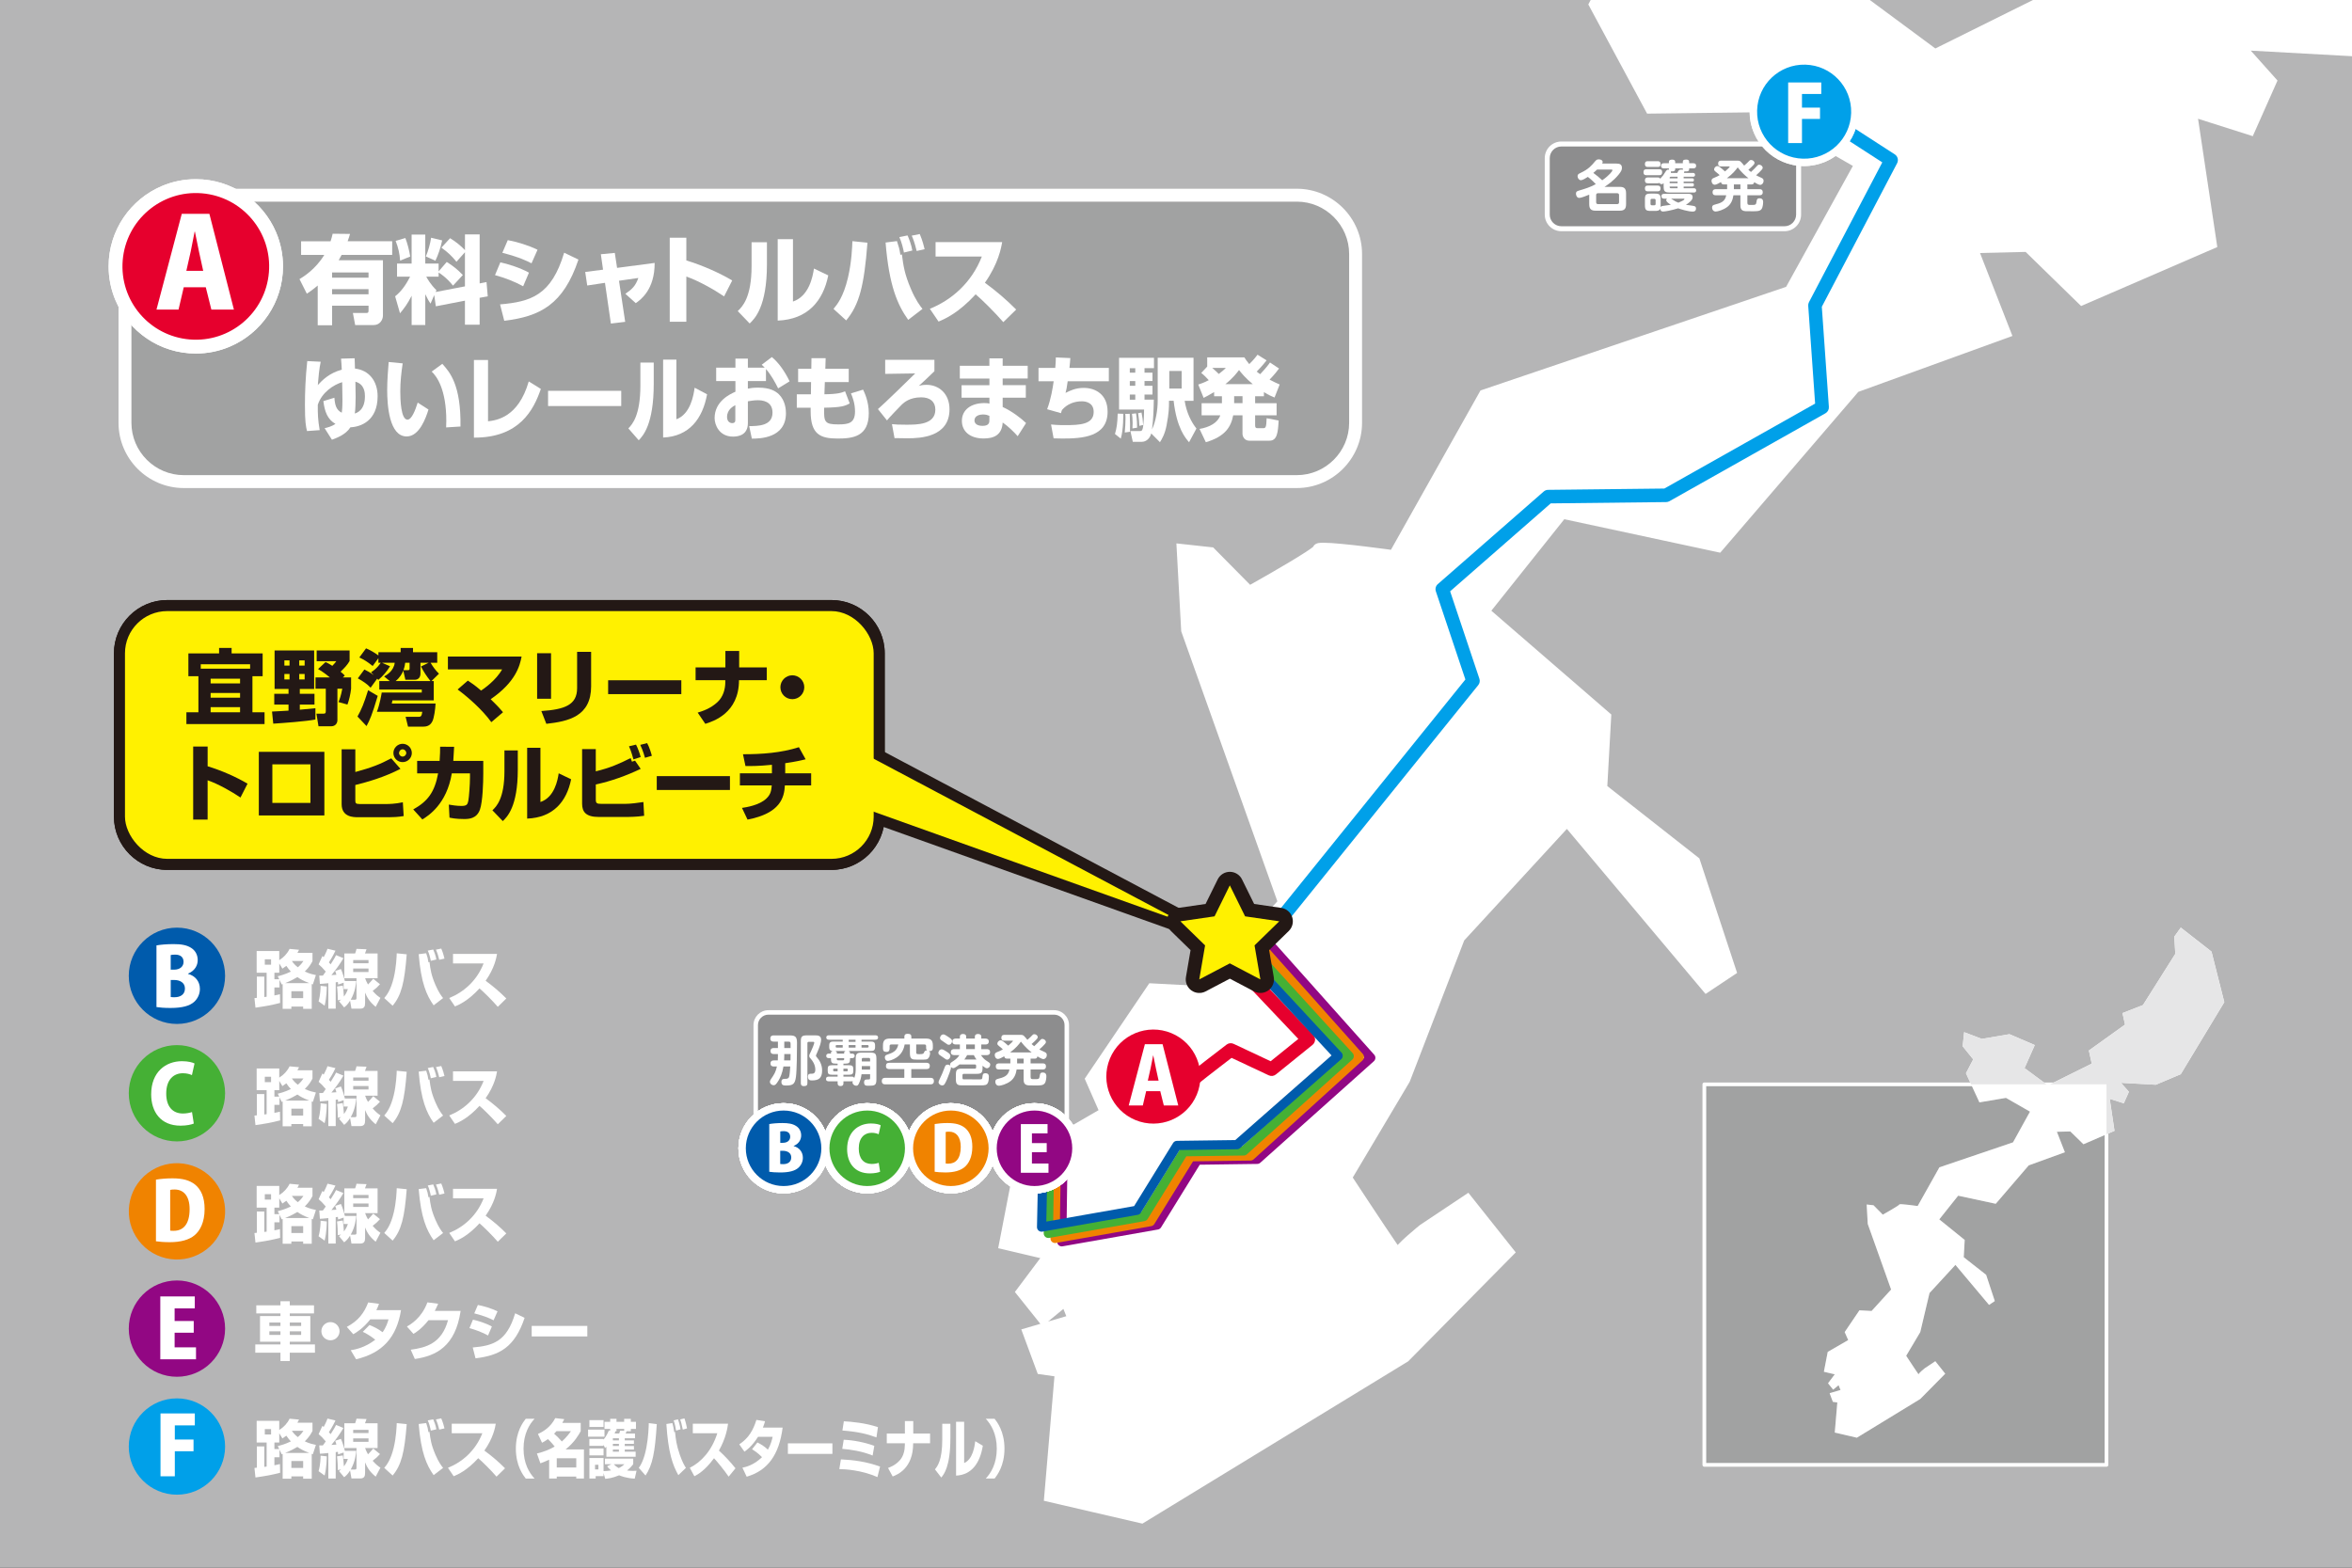 <?xml version="1.0" encoding="UTF-8"?><svg id="_テキスト" xmlns="http://www.w3.org/2000/svg" xmlns:xlink="http://www.w3.org/1999/xlink" viewBox="0 0 1275.59 850.39"><rect x="0" y="0" width="1275.59" height="850.39" fill="#333333" stroke="none"/><defs><style>.cls-1{fill:none;}.cls-2{fill:#920783;}.cls-3{fill:#8d8d8e;}.cls-4{fill:#45b035;}.cls-5{fill:#e6002d;}.cls-6{fill:#231815;}.cls-7{fill:#fff;}.cls-8{fill:#005bac;}.cls-9{fill:#b5b5b6;}.cls-10{fill:#00a0e9;}.cls-11{fill:#a1a2a2;}.cls-12{fill:#e6e6e7;}.cls-13{fill:#f08300;}.cls-14{fill:#fff100;}.cls-15{fill:#c9c9ca;}.cls-16{clip-path:url(#clippath);}</style><clipPath id="clippath"><polyline class="cls-1" points="1289.76 859.84 -14.17 859.84 -14.17 -9.45 1289.76 -9.45 1289.76 859.84"/></clipPath></defs><polyline class="cls-9" points="1289.76 859.84 -14.17 859.84 -14.17 -9.45 1289.76 -9.45 1289.76 859.84"/><g class="cls-16"><path class="cls-7" d="M1348.4-325.51l-14.41,20.18,2.16,38.92-72.79,115.31-46.12,18.02,5.77,25.95-81.44,58.38,6.49,29.55-98.74,49.01-52.61-38.92,23.06-51.89-56.94-24.5-62.46,10.57-39.64-15.13-3.36,31.71,23.78,29.55-16.34,31.23,30.27,56.23,59.82-.74,54.05,30.99-38.2,69.19-165.76,56.22-49.01,87.21s-41.08-5.77-41.08-3.6-37.48,23.06-37.48,23.06l-20.9-21.14-15.38-1.68,2.4,43.72,52.61,147.75-43.96,48.29-27.39-1.44-33.15,49.01,7.93,18.02-46.13,26.67-8.65,44.68,24.5,5.77-15.13,20.18,11.53,14.41,12.25-10.09,4.32,10.81-24.5,7.21,7.21,19.46,10.09,1.44-5.77,67.75,49.73,11.53,142.79-87.21,56.22-56.94-22.34-28.11-23.78,15.86s-14.41,11.53-13.69,13.69c.72,2.16-28.11-41.8-28.11-41.8l31.71-53.33,29.68-76.99,58.38-63.42,75.67,90.09,12.97-8.65-19.46-59.1-50.45-39.64,2.16-38.92-66.12-57.22,42.52-53.33,84.64,18.18,74.23-86.49,81.44-29.55-18.02-46.13,30.27-.72,29.55,28.83,69.91-30.27-10.81-72.07,31.71,10.09,11.53-25.95-18.02-20.18,78.56,4.32,56.21-23.78,98.02-162.16-28.83-113.87-69.19-54.05"/><path class="cls-7" d="M1348.4-325.51l-2.44-1.74-15.03,21.04,2.17,39.01-71.75,113.67-47.6,18.59,5.89,26.52-81.44,58.37,6.41,29.19-94.99,47.15-49.2-36.4,23.32-52.47-60.54-26.05-62.53,10.58-42.52-16.23-3.91,36.82,23.33,28.98-16.16,30.9,31.89,59.23,60.82-.75,50.78,29.11-36.21,65.59-165.75,56.21-49.57,88.21,2.62,1.47.42-2.97s-7.31-1.03-15.77-2.05c-4.23-.51-8.76-1.03-12.82-1.41-4.07-.39-7.65-.65-10.15-.65-.95,0-1.74.03-2.51.16-.4.07-.79.14-1.39.43-.3.15-.67.37-1.08.83-.2.23-.4.53-.54.9-.15.36-.23.78-.23,1.18h2.7l-2.49-1.05c-.09.21-.2.54-.21,1.05h2.7l-2.49-1.05,1.69.71-1.39-1.21s-.11.09-.29.5l1.69.71-1.39-1.21.12.1-.11-.1h0s.12.1.12.1l-.11-.1s-.25.25-.62.53c-.69.55-1.82,1.34-3.21,2.26-4.9,3.24-13.1,8.06-20.02,12.05-3.46,1.99-6.61,3.78-8.9,5.07-1.14.65-2.07,1.17-2.71,1.52-.64.36-.99.55-.99.55l1.46,2.62,2.13-2.11-21.65-21.9-19.95-2.18,2.62,47.69,52.15,146.46-41.8,45.91-27.66-1.46-35.03,51.78,7.51,17.07-44.98,26.01-9.46,48.86,22.84,5.38-13.78,18.37,14.88,18.61,11.43-9.42,1.58,3.94-24.42,7.18,8.94,24.15,9.05,1.29-5.75,67.51,53.45,12.4,144.15-88.04,58.34-59.09-25.71-32.35-26.19,17.46-.1.08s-3.48,2.78-6.98,5.91c-1.76,1.57-3.52,3.22-4.92,4.73-.7.76-1.31,1.47-1.82,2.21-.26.37-.49.75-.7,1.2-.2.46-.41.98-.43,1.82,0,.33.04.72.18,1.12l2.51-.84-2.58.58c.03.13.05.2.07.26l2.51-.84-2.58.58,2.82-.63h-2.89c0,.33.04.5.07.63l2.82-.63h-2.89,2.96l-2.9-.62c-.06.27-.07.47-.07.62h2.96l-2.9-.62,2.91.63-2.66-1.34c-.14.27-.21.51-.25.71l2.91.63-2.66-1.34,2.67,1.35-1.54-2.56c-.54.32-.93.81-1.13,1.21l2.67,1.35-1.54-2.56,1.54,2.56v-2.99c-.42,0-1.01.1-1.54.43l1.54,2.56v-2.99,2.97l1.06-2.78c-.23-.08-.55-.19-1.06-.19v2.97l1.06-2.78-1.03,2.71,1.76-2.3c-.13-.09-.28-.22-.73-.4l-1.03,2.71,1.76-2.3-1.43,1.88,1.73-1.61s-.07-.09-.3-.26l-1.43,1.88,1.73-1.61-.56.52.58-.5-.02-.02-.56.52.58-.5s-.08-.09-.17-.21c-.38-.5-1.16-1.58-2.15-3.02-3.49-5.05-9.85-14.61-15.32-22.89-2.74-4.14-5.25-7.96-7.09-10.75-.92-1.39-1.66-2.53-2.18-3.31-.52-.79-.8-1.22-.8-1.22l-2.51,1.65,2.58,1.53,31.84-53.55,29.57-76.69,55.68-60.49,75.21,89.53,17.11-11.4-20.46-62.13-49.93-39.23,2.16-38.83-65.06-56.3,39.57-49.63,84.57,18.16,74.88-87.24,83.59-30.33-17.58-45,24.73-.59,30.09,29.35,73.87-31.99-10.44-69.59,29.68,9.44,13.41-30.17-14.5-16.23,72.04,3.97,57.75-24.43,99.17-164.06-29.39-116.08-72.46-56.61-1.82,2.55,2.44,1.74-1.85,2.36,68.38,53.42,28.27,111.66L1346.33,2.19l-54.68,23.13-85.08-4.68,21.54,24.12-9.65,21.72-33.74-10.74,11.18,74.55-65.95,28.55-29.01-28.3-35.81.85,18.46,47.25-79.29,28.77-73.58,85.73-84.71-18.19-45.48,57.04,67.19,58.14-2.17,39.01,50.97,40.04,18.46,56.07-8.84,5.89-76.14-90.64-61.07,66.35-29.8,77.29-32.54,54.73,1.03,1.57s6.87,10.47,13.82,20.95c3.48,5.24,6.97,10.48,9.65,14.42,1.34,1.97,2.47,3.62,3.31,4.8.42.59.76,1.06,1.04,1.43.14.19.27.34.43.52.08.09.17.19.35.35.1.08.21.18.44.33.12.07.27.16.51.25.24.09.57.19,1.08.2.38,0,.89-.08,1.38-.33.36-.19.7-.46.94-.75.36-.44.52-.87.61-1.19.08-.32.09-.56.09-.75,0-.35-.05-.53-.08-.68-.03-.15-.06-.24-.09-.33l-2.32.78h2.45c0-.2-.03-.47-.13-.77l-2.32.77h2.45-1.6l1.48.68s.1-.16.12-.68h-1.6l1.48.68h0c.05-.11.32-.53.74-1.01.73-.87,1.88-2.03,3.15-3.23,1.92-1.81,4.13-3.72,5.86-5.17.86-.73,1.61-1.34,2.13-1.77.26-.21.47-.38.61-.5.14-.11.21-.17.21-.17l-1.87-2.34,1.66,2.5,21.49-14.33,18.97,23.87-54.09,54.78-141.43,86.38-46-10.67,5.79-67.98-11.13-1.59-5.47-14.77,24.59-7.23-7.07-17.68-13.07,10.76-8.18-10.22,16.49-21.99-26.16-6.16,7.84-40.51,47.27-27.33-8.34-18.96,31.27-46.23,27.11,1.43,46.13-50.67-53.07-149.03-2.18-39.76,10.8,1.18,21.75,22.01,1.99-1.11s9.39-5.24,18.79-10.75c4.7-2.76,9.41-5.59,12.99-7.89,1.79-1.16,3.3-2.17,4.44-3.04.57-.44,1.05-.82,1.49-1.25.22-.22.43-.45.67-.79.12-.17.25-.38.37-.68.12-.3.26-.7.26-1.28h-2.83l2.63,1.05c.13-.32.2-.7.2-1.05h-2.83l2.63,1.05-2.55-1.02,1.67,2.19c.25-.19.63-.56.88-1.17l-2.55-1.02,1.67,2.19-1.24-1.62.53,1.99c.06-.03.24-.03.71-.37l-1.24-1.62.53,1.99-.13-.5.12.51h.02s-.13-.51-.13-.51l.12.51h.03c.16-.04.75-.08,1.53-.08,2.09,0,5.61.24,9.59.63,5.98.57,13.07,1.43,18.66,2.15,2.79.36,5.21.68,6.93.91.86.12,1.54.21,2.01.28.47.06.72.1.72.1l2.03.28,49.45-87.99,165.77-56.22,40.19-72.79-57.32-32.87-58.82.72-28.65-53.23,16.51-31.56-24.24-30.11,2.82-26.6,36.76,14.04,62.39-10.56,53.33,22.95-22.81,51.32,56.02,41.44,102.48-50.87-6.57-29.91,81.44-58.38-5.64-25.37,44.65-17.44,73.83-116.96-2.16-38.82,13.8-19.32-2.44-1.74-1.85,2.36,1.85-2.36"/></g><path class="cls-2" d="M573.88,635.78l-.53,37.79c-.01.74.31,1.46.88,1.94.56.48,1.32.69,2.05.56l51.72-9.12c.7-.12,1.32-.54,1.69-1.15l20.99-34,31.19-.42c.6,0,1.19-.24,1.63-.64l61.6-55.07c1.03-.92,1.12-2.5.2-3.53l-54.72-61.36-3.73,3.33,53.05,59.5-59.05,52.78-31.63.42c-.85.01-1.65.46-2.09,1.19l-21.12,34.21-47.64,8.4.49-34.77-5-.07Z"/><path class="cls-13" d="M570.23,637.2l-.53,34.54c-.01.74.31,1.46.88,1.94.56.48,1.33.69,2.06.56l51.72-9.12c.7-.12,1.32-.54,1.69-1.15l20.99-34,31.19-.42c.61,0,1.2-.24,1.65-.65l59.05-53.67c1.02-.92,1.1-2.49.19-3.51l-50.73-56.93-3.73,3.33,49.08,55.08-56.52,51.37-31.62.42c-.85.01-1.65.46-2.09,1.19l-21.12,34.21-47.64,8.4.49-31.51-5-.08Z"/><path class="cls-4" d="M566.58,638.8l-.53,30.2c-.01.75.31,1.46.88,1.95s1.32.69,2.06.56l51.72-9.12c.7-.12,1.32-.54,1.69-1.15l20.99-34,31.19-.42c.61,0,1.19-.23,1.64-.64l57.17-51.39c.5-.45.79-1.07.83-1.73.03-.67-.2-1.31-.65-1.81l-49.4-54.27-3.7,3.37,47.71,52.41-54.6,49.08-31.62.42c-.85.01-1.65.46-2.09,1.19l-21.12,34.21-47.63,8.4.48-27.16-5-.09Z"/><path class="cls-10" d="M980.19,61.78l40.66,26.29-39.76,75.83c-.32.6-.46,1.29-.41,1.97l3.74,53.06-81.78,46.08-63.04.71c-.88,0-1.72.33-2.38.91l-57.42,50.21c-1.12.98-1.54,2.52-1.07,3.93l16.01,47.82-111.55,138.25,5.72,4.62,112.81-139.82c.79-.98,1.02-2.29.62-3.47l-15.87-47.41,54.55-47.7,62.62-.71c.62,0,1.22-.17,1.76-.47l84.62-47.69c1.24-.7,1.96-2.05,1.86-3.46l-3.83-54.33,40.84-77.87c.88-1.68.33-3.76-1.26-4.79l-43.48-28.11-3.99,6.17Z"/><path class="cls-5" d="M645.49,591.54l-.67-.59.65.61.02-.02-.67-.59.65.61.03-.03c.08-.08.29-.27.57-.52.53-.46,1.32-1.12,2.27-1.9,3.35-2.73,8.71-6.9,13.21-10.37,2.25-1.74,4.29-3.3,5.77-4.43.74-.57,1.34-1.02,1.75-1.34.41-.31.64-.49.64-.49l-2.23-2.92-1.56,3.33,22.18,10.42c1.27.6,2.78.42,3.87-.47l19.88-16.06c.8-.64,1.29-1.59,1.36-2.62s-.3-2.03-1-2.77l-42.83-45.19-5.33,5.06,40.09,42.3-15,12.11-20.1-9.44c-1.24-.58-2.7-.43-3.79.4,0,0-5.72,4.35-11.68,8.98-2.98,2.31-6.03,4.7-8.46,6.65-1.22.98-2.29,1.85-3.13,2.56-.42.36-.79.68-1.11.96-.16.14-.31.28-.45.42-.14.14-.28.27-.43.45l5.49,4.88Z"/><path class="cls-8" d="M562.93,640.17l-.53,25.42c-.02.75.3,1.46.87,1.95.57.49,1.32.69,2.06.56l51.72-9.12c.7-.12,1.32-.54,1.69-1.15l20.99-34,31.19-.42c.6,0,1.17-.23,1.62-.62l54.84-48.21c.51-.45.81-1.07.85-1.75.03-.68-.2-1.33-.66-1.83l-47.63-51.39-3.67,3.4,45.88,49.51-52.22,45.91-31.64.42c-.85.01-1.65.46-2.09,1.19l-21.12,34.21-47.62,8.39.47-22.38-5-.1Z"/><circle class="cls-5" cx="625.52" cy="584" r="25.51" transform="translate(-153.4 938.41) rotate(-67.5)"/><path class="cls-7" d="M639.02,599.66h-7.83l-1.93-7.74h-7.65l-1.81,7.74h-7.65l8.77-33.24h9.59l8.51,33.24ZM628.36,586.2l-1.46-6.67c-.43-1.98-.99-4.94-1.42-6.97h-.09c-.43,2.02-.99,5.07-1.38,6.97l-1.5,6.67h5.85Z"/><path class="cls-3" d="M571.68,549.18h-154.95c-3.78,0-6.88,3.09-6.88,6.87v63.34c0,3.78,3.09,6.88,6.88,6.88h137.44l24.39-14.1v-56.11c0-3.78-3.09-6.87-6.87-6.87"/><path class="cls-15" d="M578.56,619.1l-12.4,7.17h5.53c3.78,0,6.87-3.09,6.87-6.88v-.29"/><polyline class="cls-15" points="578.56 612.17 554.17 626.27 566.16 626.27 578.56 619.1 578.56 612.17"/><path class="cls-7" d="M578.56,619.4h-1.21c0,1.56-.63,2.97-1.66,4-1.03,1.03-2.44,1.66-4,1.66h-154.95c-1.56,0-2.97-.63-4-1.66-1.03-1.03-1.66-2.44-1.66-4v-63.34c0-1.56.63-2.97,1.66-4,1.03-1.03,2.44-1.66,4-1.66h154.95c1.56,0,2.97.63,4,1.66,1.03,1.03,1.66,2.44,1.66,4v63.34h2.43v-63.34c0-4.46-3.63-8.08-8.09-8.09h-154.95c-4.46,0-8.08,3.63-8.09,8.09v63.34c0,4.46,3.63,8.08,8.09,8.09h154.95c4.46,0,8.08-3.63,8.09-8.09h-1.21Z"/><path class="cls-7" d="M581.51,622.89h-4c0,4.56-1.84,8.66-4.83,11.65-2.99,2.99-7.09,4.82-11.65,4.83-4.56,0-8.66-1.84-11.65-4.83-2.99-2.99-4.82-7.09-4.83-11.65,0-4.56,1.84-8.66,4.83-11.65,2.99-2.99,7.09-4.82,11.65-4.83,4.56,0,8.66,1.84,11.65,4.83,2.99,2.99,4.82,7.09,4.83,11.65h8c0-6.75-2.75-12.89-7.17-17.31-4.42-4.42-10.56-7.17-17.31-7.17-6.75,0-12.89,2.75-17.31,7.17-4.42,4.42-7.17,10.56-7.17,17.31,0,6.75,2.75,12.89,7.17,17.31,4.42,4.42,10.56,7.17,17.31,7.17,6.75,0,12.89-2.75,17.31-7.17,4.42-4.42,7.17-10.56,7.17-17.31h-4Z"/><path class="cls-7" d="M581.51,622.89h-4c0,4.56-1.84,8.66-4.83,11.65-2.99,2.99-7.09,4.82-11.65,4.83-4.56,0-8.66-1.84-11.65-4.83-2.99-2.99-4.82-7.09-4.83-11.65,0-4.56,1.84-8.66,4.83-11.65,2.99-2.99,7.09-4.82,11.65-4.83,4.56,0,8.66,1.84,11.65,4.83,2.99,2.99,4.82,7.09,4.83,11.65h8c0-6.75-2.75-12.89-7.17-17.31-4.42-4.42-10.56-7.17-17.31-7.17-6.75,0-12.89,2.75-17.31,7.17-4.42,4.42-7.17,10.56-7.17,17.31,0,6.75,2.75,12.89,7.17,17.31,4.42,4.42,10.56,7.17,17.31,7.17,6.75,0,12.89-2.75,17.31-7.17,4.42-4.42,7.17-10.56,7.17-17.31h-4Z"/><polygon class="cls-7" points="568.64 636.17 568.64 632.17 557.65 632.17 557.65 613.77 564.13 613.77 564.13 614.79 568.13 614.79 568.13 610.79 555.66 610.79 555.66 624.08 563.68 624.08 563.68 625 567.68 625 567.68 621 555.66 621 555.66 635.15 564.64 635.15 564.64 636.17 568.64 636.17 568.64 632.17 568.64 636.17 572.64 636.17 572.64 627.15 563.66 627.15 563.66 625 559.66 625 559.66 629 571.68 629 571.68 616.08 563.66 616.08 563.66 614.79 559.66 614.79 559.66 618.79 572.13 618.79 572.13 605.77 549.65 605.77 549.65 640.17 572.64 640.17 572.64 636.17 568.64 636.17"/><path class="cls-7" d="M581.51,622.89h-4c0,4.56-1.84,8.66-4.83,11.65-2.99,2.99-7.09,4.82-11.65,4.83-4.56,0-8.66-1.84-11.65-4.83-2.99-2.99-4.82-7.09-4.83-11.65,0-4.56,1.84-8.66,4.83-11.65,2.99-2.99,7.09-4.82,11.65-4.83,4.56,0,8.66,1.84,11.65,4.83,2.99,2.99,4.82,7.09,4.83,11.65h8c0-6.75-2.75-12.89-7.17-17.31-4.42-4.42-10.56-7.17-17.31-7.17-6.75,0-12.89,2.75-17.31,7.17-4.42,4.42-7.17,10.56-7.17,17.31,0,6.75,2.75,12.89,7.17,17.31,4.42,4.42,10.56,7.17,17.31,7.17,6.75,0,12.89-2.75,17.31-7.17,4.42-4.42,7.17-10.56,7.17-17.31h-4Z"/><path class="cls-7" d="M581.51,622.89h-4c0,4.56-1.84,8.66-4.83,11.65-2.99,2.99-7.09,4.82-11.65,4.83-4.56,0-8.66-1.84-11.65-4.83-2.99-2.99-4.82-7.09-4.83-11.65,0-4.56,1.84-8.66,4.83-11.65,2.99-2.99,7.09-4.82,11.65-4.83,4.56,0,8.66,1.84,11.65,4.83,2.99,2.99,4.82,7.09,4.83,11.65h8c0-6.75-2.75-12.89-7.17-17.31-4.42-4.42-10.56-7.17-17.31-7.17-6.75,0-12.89,2.75-17.31,7.17-4.42,4.42-7.17,10.56-7.17,17.31,0,6.75,2.75,12.89,7.17,17.31,4.42,4.42,10.56,7.17,17.31,7.17,6.75,0,12.89-2.75,17.31-7.17,4.42-4.42,7.17-10.56,7.17-17.31h-4Z"/><polygon class="cls-7" points="568.64 636.17 568.64 632.17 557.65 632.17 557.65 613.77 564.13 613.77 564.13 614.79 568.13 614.79 568.13 610.79 555.66 610.79 555.66 624.08 563.68 624.08 563.68 625 567.68 625 567.68 621 555.66 621 555.66 635.15 564.64 635.15 564.64 636.17 568.64 636.17 568.64 632.17 568.64 636.17 572.64 636.17 572.64 627.15 563.66 627.15 563.66 625 559.66 625 559.66 629 571.68 629 571.68 616.08 563.66 616.08 563.66 614.79 559.66 614.79 559.66 618.79 572.13 618.79 572.13 605.77 549.65 605.77 549.65 640.17 572.64 640.17 572.64 636.17 568.64 636.17"/><path class="cls-7" d="M581.51,622.89h-4c0,4.56-1.84,8.66-4.83,11.65-2.99,2.99-7.09,4.82-11.65,4.83-4.56,0-8.66-1.84-11.65-4.83-2.99-2.99-4.82-7.09-4.83-11.65,0-4.56,1.84-8.66,4.83-11.65,2.99-2.99,7.09-4.82,11.65-4.83,4.56,0,8.66,1.84,11.65,4.83,2.99,2.99,4.82,7.09,4.83,11.65h8c0-6.75-2.75-12.89-7.17-17.31-4.42-4.42-10.56-7.17-17.31-7.17-6.75,0-12.89,2.75-17.31,7.17-4.42,4.42-7.17,10.56-7.17,17.31,0,6.75,2.75,12.89,7.17,17.31,4.42,4.42,10.56,7.17,17.31,7.17,6.75,0,12.89-2.75,17.31-7.17,4.42-4.42,7.17-10.56,7.17-17.31h-4Z"/><path class="cls-7" d="M581.51,622.89h-4c0,4.56-1.84,8.66-4.83,11.65-2.99,2.99-7.09,4.82-11.65,4.83-4.56,0-8.66-1.84-11.65-4.83-2.99-2.99-4.82-7.09-4.83-11.65,0-4.56,1.84-8.66,4.83-11.65,2.99-2.99,7.09-4.82,11.65-4.83,4.56,0,8.66,1.84,11.65,4.83,2.99,2.99,4.82,7.09,4.83,11.65h8c0-6.75-2.75-12.89-7.17-17.31-4.42-4.42-10.56-7.17-17.31-7.17-6.75,0-12.89,2.75-17.31,7.17-4.42,4.42-7.17,10.56-7.17,17.31,0,6.75,2.75,12.89,7.17,17.31,4.42,4.42,10.56,7.17,17.31,7.17,6.75,0,12.89-2.75,17.31-7.17,4.42-4.42,7.17-10.56,7.17-17.31h-4Z"/><polygon class="cls-7" points="568.64 636.17 568.64 632.17 557.65 632.17 557.65 613.77 564.13 613.77 564.13 614.79 568.13 614.79 568.13 610.79 555.66 610.79 555.66 624.08 563.68 624.08 563.68 625 567.68 625 567.68 621 555.66 621 555.66 635.15 564.64 635.15 564.64 636.17 568.64 636.17 568.64 632.17 568.64 636.17 572.64 636.17 572.64 627.15 563.66 627.15 563.66 625 559.66 625 559.66 629 571.68 629 571.68 616.08 563.66 616.08 563.66 614.79 559.66 614.79 559.66 618.79 572.13 618.79 572.13 605.77 549.65 605.77 549.65 640.17 572.64 640.17 572.64 636.17 568.64 636.17"/><path class="cls-7" d="M536.16,622.89h-4c0,4.56-1.84,8.66-4.83,11.65-2.99,2.99-7.09,4.82-11.65,4.83-4.56,0-8.66-1.84-11.65-4.83-2.99-2.99-4.82-7.09-4.83-11.65,0-4.56,1.84-8.66,4.83-11.65,2.99-2.99,7.09-4.82,11.65-4.83,4.56,0,8.66,1.84,11.65,4.83,2.99,2.99,4.82,7.09,4.83,11.65h8c0-6.75-2.75-12.89-7.17-17.31-4.42-4.42-10.56-7.17-17.31-7.17-6.75,0-12.89,2.75-17.31,7.17-4.42,4.42-7.17,10.56-7.17,17.31,0,6.75,2.75,12.89,7.17,17.31,4.42,4.42,10.56,7.17,17.31,7.17,6.75,0,12.89-2.75,17.31-7.17,4.42-4.42,7.17-10.56,7.17-17.31h-4Z"/><path class="cls-7" d="M536.16,622.89h-4c0,4.56-1.84,8.66-4.83,11.65-2.99,2.99-7.09,4.82-11.65,4.83-4.56,0-8.66-1.84-11.65-4.83-2.99-2.99-4.82-7.09-4.83-11.65,0-4.56,1.84-8.66,4.83-11.65,2.99-2.99,7.09-4.82,11.65-4.83,4.56,0,8.66,1.84,11.65,4.83,2.99,2.99,4.82,7.09,4.83,11.65h8c0-6.75-2.75-12.89-7.17-17.31-4.42-4.42-10.56-7.17-17.31-7.17-6.75,0-12.89,2.75-17.31,7.17-4.42,4.42-7.17,10.56-7.17,17.31,0,6.75,2.75,12.89,7.17,17.31,4.42,4.42,10.56,7.17,17.31,7.17,6.75,0,12.89-2.75,17.31-7.17,4.42-4.42,7.17-10.56,7.17-17.31h-4Z"/><path class="cls-7" d="M506.91,609.74l.67,3.94c1.56-.27,3.88-.49,6.26-.49,1.93,0,3.37.19,4.46.5,1.09.31,1.83.7,2.53,1.25l2.47-3.15-2.52,3.1c.75.62,1.33,1.37,1.79,2.5.46,1.12.76,2.66.76,4.68,0,2.36-.4,4.08-.93,5.33-.53,1.25-1.19,2.06-1.81,2.59h0c-.65.55-1.58,1.05-2.9,1.42-1.32.37-3.01.58-5.02.58-2.35,0-4.1-.19-5.23-.34l-.54,3.96h4v-25.88h-4l.67,3.94-.67-3.94h-4v29.38l3.46.47c1.39.19,3.54.41,6.31.41,2.57,0,4.96-.26,7.16-.88,2.2-.61,4.25-1.6,5.95-3.06h0c1.57-1.35,2.98-3.21,3.96-5.56.99-2.35,1.56-5.17,1.56-8.44,0-2.82-.43-5.39-1.34-7.67-.91-2.28-2.35-4.24-4.16-5.71l-.03-.02-.03-.02c-1.52-1.2-3.32-2.1-5.31-2.66-2-.56-4.17-.79-6.61-.79-2.88,0-5.54.25-7.6.6l-3.33.57v3.38h4ZM512.89,631.15l-.72,3.94c.54.09.91.11,1.26.12.35.01.65.01.89.01h-.04s.11,0,.11,0c1.42,0,2.88-.24,4.27-.84,1.04-.45,2.02-1.1,2.85-1.92,1.26-1.23,2.16-2.81,2.72-4.55.56-1.75.81-3.67.81-5.81,0-1.68-.19-3.25-.61-4.71-.32-1.09-.76-2.13-1.36-3.07-.89-1.41-2.16-2.6-3.64-3.35-1.47-.76-3.1-1.1-4.71-1.1-1.07,0-1.95.08-2.81.29l-3.03.76v23.57l3.28.6.72-3.94h4v-17.11h-4l.97,3.88-.06-.24.05.24h0s-.06-.24-.06-.24l.05.24s.06-.01.21-.03c.15-.01.37-.03.67-.02.47,0,.76.08.96.17.15.07.26.14.38.26.18.18.4.48.61,1.09.2.61.37,1.51.36,2.71,0,1.34-.15,2.37-.35,3.09-.15.55-.33.92-.49,1.18-.25.38-.41.5-.64.62-.23.11-.58.22-1.17.22h-.04s-.02,0-.02,0h-.02c-.24,0-.46,0-.62,0h-.16s-.01,0-.01,0l-.1,1.02.18-1h-.08s-.1,1-.1,1l.18-1-.72,3.94h4-4Z"/><path class="cls-7" d="M536.16,622.89h-4c0,4.56-1.84,8.66-4.83,11.65-2.99,2.99-7.09,4.82-11.65,4.83-4.56,0-8.66-1.84-11.65-4.83-2.99-2.99-4.82-7.09-4.83-11.65,0-4.56,1.84-8.66,4.83-11.65,2.99-2.99,7.09-4.82,11.65-4.83,4.56,0,8.66,1.84,11.65,4.83,2.99,2.99,4.82,7.09,4.83,11.65h8c0-6.75-2.75-12.89-7.17-17.31-4.42-4.42-10.56-7.17-17.31-7.17-6.75,0-12.89,2.75-17.31,7.17-4.42,4.42-7.17,10.56-7.17,17.31,0,6.75,2.75,12.89,7.17,17.31,4.42,4.42,10.56,7.17,17.31,7.17,6.75,0,12.89-2.75,17.31-7.17,4.42-4.42,7.17-10.56,7.17-17.31h-4Z"/><path class="cls-7" d="M536.16,622.89h-4c0,4.56-1.84,8.66-4.83,11.65-2.99,2.99-7.09,4.82-11.65,4.83-4.56,0-8.66-1.84-11.65-4.83-2.99-2.99-4.82-7.09-4.83-11.65,0-4.56,1.84-8.66,4.83-11.65,2.99-2.99,7.09-4.82,11.65-4.83,4.56,0,8.66,1.84,11.65,4.83,2.99,2.99,4.82,7.09,4.83,11.65h8c0-6.75-2.75-12.89-7.17-17.31-4.42-4.42-10.56-7.17-17.31-7.17-6.75,0-12.89,2.75-17.31,7.17-4.42,4.42-7.17,10.56-7.17,17.31,0,6.75,2.75,12.89,7.17,17.31,4.42,4.42,10.56,7.17,17.31,7.17,6.75,0,12.89-2.75,17.31-7.17,4.42-4.42,7.17-10.56,7.17-17.31h-4Z"/><path class="cls-7" d="M506.91,609.74l.67,3.94c1.56-.27,3.88-.49,6.26-.49,1.93,0,3.37.19,4.46.5,1.09.31,1.83.7,2.53,1.25l2.47-3.15-2.52,3.1c.75.62,1.33,1.37,1.79,2.5.46,1.12.76,2.66.76,4.68,0,2.36-.4,4.08-.93,5.33-.53,1.25-1.19,2.06-1.81,2.59h0c-.65.55-1.58,1.05-2.9,1.42-1.32.37-3.01.58-5.02.58-2.35,0-4.1-.19-5.23-.34l-.54,3.96h4v-25.88h-4l.67,3.94-.67-3.94h-4v29.38l3.46.47c1.39.19,3.54.41,6.31.41,2.57,0,4.96-.26,7.16-.88,2.2-.61,4.25-1.6,5.95-3.06h0c1.57-1.35,2.98-3.21,3.96-5.56.99-2.35,1.56-5.17,1.56-8.44,0-2.82-.43-5.39-1.34-7.67-.91-2.28-2.35-4.24-4.16-5.71l-.03-.02-.03-.02c-1.52-1.2-3.32-2.1-5.31-2.66-2-.56-4.17-.79-6.61-.79-2.88,0-5.54.25-7.6.6l-3.33.57v3.38h4ZM512.89,631.15l-.72,3.94c.54.09.91.11,1.26.12.35.01.65.01.89.01h-.04s.11,0,.11,0c1.42,0,2.88-.24,4.27-.84,1.04-.45,2.02-1.1,2.85-1.92,1.26-1.23,2.16-2.81,2.72-4.55.56-1.75.81-3.67.81-5.81,0-1.68-.19-3.25-.61-4.71-.32-1.09-.76-2.13-1.36-3.07-.89-1.41-2.16-2.6-3.64-3.35-1.47-.76-3.1-1.1-4.71-1.1-1.07,0-1.95.08-2.81.29l-3.03.76v23.57l3.28.6.72-3.94h4v-17.11h-4l.97,3.88-.06-.24.05.24h0s-.06-.24-.06-.24l.05.24s.06-.01.21-.03c.15-.01.37-.03.67-.02.47,0,.76.08.96.17.15.07.26.14.38.26.18.18.4.48.61,1.09.2.61.37,1.51.36,2.71,0,1.34-.15,2.37-.35,3.09-.15.55-.33.92-.49,1.18-.25.38-.41.5-.64.62-.23.11-.58.22-1.17.22h-.04s-.02,0-.02,0h-.02c-.24,0-.46,0-.62,0h-.16s-.01,0-.01,0l-.1,1.02.18-1h-.08s-.1,1-.1,1l.18-1-.72,3.94h4-4Z"/><path class="cls-7" d="M536.16,622.89h-4c0,4.56-1.84,8.66-4.83,11.65-2.99,2.99-7.09,4.82-11.65,4.83-4.56,0-8.66-1.84-11.65-4.83-2.99-2.99-4.82-7.09-4.83-11.65,0-4.56,1.84-8.66,4.83-11.65,2.99-2.99,7.09-4.82,11.65-4.83,4.56,0,8.66,1.84,11.65,4.83,2.99,2.99,4.82,7.09,4.83,11.65h8c0-6.75-2.75-12.89-7.17-17.31-4.42-4.42-10.56-7.17-17.31-7.17-6.75,0-12.89,2.75-17.31,7.17-4.42,4.42-7.17,10.56-7.17,17.31,0,6.75,2.75,12.89,7.17,17.31,4.42,4.42,10.56,7.17,17.31,7.17,6.75,0,12.89-2.75,17.31-7.17,4.42-4.42,7.17-10.56,7.17-17.31h-4Z"/><path class="cls-7" d="M536.16,622.89h-4c0,4.56-1.84,8.66-4.83,11.65-2.99,2.99-7.09,4.82-11.65,4.83-4.56,0-8.66-1.84-11.65-4.83-2.99-2.99-4.82-7.09-4.83-11.65,0-4.56,1.84-8.66,4.83-11.65,2.99-2.99,7.09-4.82,11.65-4.83,4.56,0,8.66,1.84,11.65,4.83,2.99,2.99,4.82,7.09,4.83,11.65h8c0-6.75-2.75-12.89-7.17-17.31-4.42-4.42-10.56-7.17-17.31-7.17-6.75,0-12.89,2.75-17.31,7.17-4.42,4.42-7.17,10.56-7.17,17.31,0,6.75,2.75,12.89,7.17,17.31,4.42,4.42,10.56,7.17,17.31,7.17,6.75,0,12.89-2.75,17.31-7.17,4.42-4.42,7.17-10.56,7.17-17.31h-4Z"/><path class="cls-7" d="M506.91,609.74l.67,3.94c1.56-.27,3.88-.49,6.26-.49,1.93,0,3.37.19,4.46.5,1.09.31,1.83.7,2.53,1.25l2.47-3.15-2.52,3.1c.75.62,1.33,1.37,1.79,2.5.46,1.12.76,2.66.76,4.68,0,2.36-.4,4.08-.93,5.33-.53,1.25-1.19,2.06-1.81,2.59h0c-.65.55-1.58,1.05-2.9,1.42-1.32.37-3.01.58-5.02.58-2.35,0-4.1-.19-5.23-.34l-.54,3.96h4v-25.88h-4l.67,3.94-.67-3.94h-4v29.38l3.46.47c1.39.19,3.54.41,6.31.41,2.57,0,4.96-.26,7.16-.88,2.2-.61,4.25-1.6,5.95-3.06h0c1.57-1.35,2.98-3.21,3.96-5.56.99-2.35,1.56-5.17,1.56-8.44,0-2.82-.43-5.39-1.34-7.67-.91-2.28-2.35-4.24-4.16-5.71l-.03-.02-.03-.02c-1.52-1.2-3.32-2.1-5.31-2.66-2-.56-4.17-.79-6.61-.79-2.88,0-5.54.25-7.6.6l-3.33.57v3.38h4ZM512.89,631.15l-.72,3.94c.54.09.91.11,1.26.12.35.01.65.01.89.01h-.04s.11,0,.11,0c1.42,0,2.88-.24,4.27-.84,1.04-.45,2.02-1.1,2.85-1.92,1.26-1.23,2.16-2.81,2.72-4.55.56-1.75.81-3.67.81-5.81,0-1.68-.19-3.25-.61-4.71-.32-1.09-.76-2.13-1.36-3.07-.89-1.41-2.16-2.6-3.64-3.35-1.47-.76-3.1-1.1-4.71-1.1-1.07,0-1.95.08-2.81.29l-3.03.76v23.57l3.28.6.72-3.94h4v-17.11h-4l.97,3.88-.06-.24.05.24h0s-.06-.24-.06-.24l.05.24s.06-.01.21-.03c.15-.01.37-.03.67-.02.47,0,.76.08.96.17.15.07.26.14.38.26.18.18.4.48.61,1.09.2.61.37,1.51.36,2.71,0,1.34-.15,2.37-.35,3.09-.15.55-.33.92-.49,1.18-.25.38-.41.5-.64.62-.23.11-.58.22-1.17.22h-.04s-.02,0-.02,0h-.02c-.24,0-.46,0-.62,0h-.16s-.01,0-.01,0l-.1,1.02.18-1h-.08s-.1,1-.1,1l.18-1-.72,3.94h4-4Z"/><path class="cls-7" d="M490.8,622.89h-4c0,4.56-1.84,8.66-4.83,11.65-2.99,2.99-7.09,4.82-11.65,4.83-4.56,0-8.66-1.84-11.65-4.83-2.99-2.99-4.82-7.09-4.83-11.65,0-4.56,1.84-8.66,4.83-11.65,2.99-2.99,7.09-4.82,11.65-4.83,4.56,0,8.66,1.84,11.65,4.83,2.99,2.99,4.82,7.09,4.83,11.65h8c0-6.75-2.75-12.89-7.17-17.31-4.42-4.42-10.56-7.17-17.31-7.17-6.75,0-12.89,2.75-17.31,7.17-4.42,4.42-7.17,10.56-7.17,17.31,0,6.75,2.75,12.89,7.17,17.31,4.42,4.42,10.56,7.17,17.31,7.17,6.75,0,12.89-2.75,17.31-7.17,4.42-4.42,7.17-10.56,7.17-17.31h-4Z"/><path class="cls-7" d="M490.8,622.89h-4c0,4.56-1.84,8.66-4.83,11.65-2.99,2.99-7.09,4.82-11.65,4.83-4.56,0-8.66-1.84-11.65-4.83-2.99-2.99-4.82-7.09-4.83-11.65,0-4.56,1.84-8.66,4.83-11.65,2.99-2.99,7.09-4.82,11.65-4.83,4.56,0,8.66,1.84,11.65,4.83,2.99,2.99,4.82,7.09,4.83,11.65h8c0-6.75-2.75-12.89-7.17-17.31-4.42-4.42-10.56-7.17-17.31-7.17-6.75,0-12.89,2.75-17.31,7.17-4.42,4.42-7.17,10.56-7.17,17.31,0,6.75,2.75,12.89,7.17,17.31,4.42,4.42,10.56,7.17,17.31,7.17,6.75,0,12.89-2.75,17.31-7.17,4.42-4.42,7.17-10.56,7.17-17.31h-4Z"/><path class="cls-7" d="M477.33,635.62l-1.62-3.66-.1.04c-.23.08-.75.22-1.42.33-.67.11-1.51.18-2.43.18-1.63,0-2.89-.28-3.88-.7-.75-.32-1.35-.72-1.88-1.21-.79-.73-1.41-1.68-1.86-2.89-.45-1.21-.7-2.69-.7-4.34,0-1.93.31-3.48.79-4.71.73-1.85,1.81-3.05,3.17-3.9,1.37-.85,3.08-1.32,4.98-1.32,1.06,0,1.92.11,2.52.24.3.06.54.13.69.18l.16.06h.02s.33-.68.33-.68l-.36.66.04.02.33-.68-.36.66,1.92-3.51-3.9-.87-1.09,4.88,3.9.87,1.68-3.63c-1.35-.63-3.23-1.16-5.5-1.15-1.4,0-2.83.24-4.19.79-1.02.41-1.99,1-2.85,1.75-1.3,1.13-2.31,2.62-2.96,4.32-.65,1.7-.96,3.6-.96,5.67,0,1.7.21,3.31.67,4.81.35,1.12.84,2.18,1.5,3.14.98,1.43,2.34,2.61,3.88,3.35,1.55.75,3.25,1.07,4.95,1.07.95,0,1.86-.09,2.73-.23.87-.15,1.68-.34,2.48-.63l-1.39-3.75-3.95.61.75,4.85,3.95-.61-1.62-3.66,1.62,3.66,3.95-.61-1.5-9.69-4.59,1.7c-.11.05-.54.17-1.01.24-.47.08-1.01.13-1.43.13-.62,0-1.06-.1-1.36-.23-.23-.1-.4-.21-.56-.35-.23-.22-.47-.53-.69-1.13-.22-.6-.39-1.48-.38-2.65,0-1.13.15-1.98.35-2.58.31-.91.66-1.27,1.02-1.53.36-.25.85-.42,1.6-.43,1.07,0,1.73.23,2.15.42l4.5,2.08,2.83-12.66-2.65-1.44c-.46-.25-.9-.43-1.39-.6-.73-.25-1.57-.45-2.53-.61-.96-.15-2.05-.24-3.25-.24-2.14,0-4.26.35-6.28,1.1-3.02,1.11-5.78,3.15-7.7,6.06-1.93,2.9-2.97,6.59-2.97,10.77,0,2.19.29,4.33.94,6.35.48,1.52,1.17,2.97,2.07,4.29,1.35,1.99,3.23,3.67,5.51,4.8,2.28,1.13,4.93,1.71,7.8,1.71,1.54,0,2.93-.14,4.12-.35.59-.11,1.14-.23,1.64-.37.51-.14.96-.3,1.43-.5l2.8-1.24-.47-3.03-3.95.61Z"/><path class="cls-7" d="M490.8,622.89h-4c0,4.56-1.84,8.66-4.83,11.65-2.99,2.99-7.09,4.82-11.65,4.83-4.56,0-8.66-1.84-11.65-4.83-2.99-2.99-4.82-7.09-4.83-11.65,0-4.56,1.84-8.66,4.83-11.65,2.99-2.99,7.09-4.82,11.65-4.83,4.56,0,8.66,1.84,11.65,4.83,2.99,2.99,4.82,7.09,4.83,11.65h8c0-6.75-2.75-12.89-7.17-17.31-4.42-4.42-10.56-7.17-17.31-7.17-6.75,0-12.89,2.75-17.31,7.17-4.42,4.42-7.17,10.56-7.17,17.31,0,6.75,2.75,12.89,7.17,17.31,4.42,4.42,10.56,7.17,17.31,7.17,6.75,0,12.89-2.75,17.31-7.17,4.42-4.42,7.17-10.56,7.17-17.31h-4Z"/><path class="cls-7" d="M490.8,622.89h-4c0,4.56-1.84,8.66-4.83,11.65-2.99,2.99-7.09,4.82-11.65,4.83-4.56,0-8.66-1.84-11.65-4.83-2.99-2.99-4.82-7.09-4.83-11.65,0-4.56,1.84-8.66,4.83-11.65,2.99-2.99,7.09-4.82,11.65-4.83,4.56,0,8.66,1.84,11.65,4.83,2.99,2.99,4.82,7.09,4.83,11.65h8c0-6.75-2.75-12.89-7.17-17.31-4.42-4.42-10.56-7.17-17.31-7.17-6.75,0-12.89,2.75-17.31,7.17-4.42,4.42-7.17,10.56-7.17,17.31,0,6.75,2.75,12.89,7.17,17.31,4.42,4.42,10.56,7.17,17.31,7.17,6.75,0,12.89-2.75,17.31-7.17,4.42-4.42,7.17-10.56,7.17-17.31h-4Z"/><path class="cls-7" d="M477.33,635.62l-1.62-3.66-.1.04c-.23.08-.75.22-1.42.33-.67.11-1.51.18-2.43.18-1.63,0-2.89-.28-3.88-.7-.75-.32-1.35-.72-1.88-1.21-.79-.73-1.41-1.68-1.86-2.89-.45-1.21-.7-2.69-.7-4.34,0-1.93.31-3.48.79-4.71.73-1.85,1.81-3.05,3.17-3.9,1.37-.85,3.08-1.32,4.98-1.32,1.06,0,1.92.11,2.52.24.3.06.54.13.69.18l.16.06h.02s.33-.68.33-.68l-.36.66.04.02.33-.68-.36.66,1.92-3.51-3.9-.87-1.09,4.88,3.9.87,1.68-3.63c-1.35-.63-3.23-1.16-5.5-1.15-1.4,0-2.83.24-4.19.79-1.02.41-1.99,1-2.85,1.75-1.3,1.13-2.31,2.62-2.96,4.32-.65,1.7-.96,3.6-.96,5.67,0,1.7.21,3.31.67,4.81.35,1.12.84,2.18,1.5,3.14.98,1.43,2.34,2.61,3.88,3.35,1.55.75,3.25,1.07,4.95,1.07.95,0,1.86-.09,2.73-.23.87-.15,1.68-.34,2.48-.63l-1.39-3.75-3.95.61.75,4.85,3.95-.61-1.62-3.66,1.62,3.66,3.95-.61-1.5-9.69-4.59,1.7c-.11.05-.54.17-1.01.24-.47.08-1.01.13-1.43.13-.62,0-1.06-.1-1.36-.23-.23-.1-.4-.21-.56-.35-.23-.22-.47-.53-.69-1.13-.22-.6-.39-1.48-.38-2.65,0-1.13.15-1.98.35-2.58.31-.91.66-1.27,1.02-1.53.36-.25.85-.42,1.6-.43,1.07,0,1.73.23,2.15.42l4.5,2.08,2.83-12.66-2.65-1.44c-.46-.25-.9-.43-1.39-.6-.73-.25-1.57-.45-2.53-.61-.96-.15-2.05-.24-3.25-.24-2.14,0-4.26.35-6.28,1.1-3.02,1.11-5.78,3.15-7.7,6.06-1.93,2.9-2.97,6.59-2.97,10.77,0,2.19.29,4.33.94,6.35.48,1.52,1.17,2.97,2.07,4.29,1.35,1.99,3.23,3.67,5.51,4.8,2.28,1.13,4.93,1.71,7.8,1.71,1.54,0,2.93-.14,4.12-.35.59-.11,1.14-.23,1.64-.37.51-.14.96-.3,1.43-.5l2.8-1.24-.47-3.03-3.95.61Z"/><path class="cls-7" d="M490.8,622.89h-4c0,4.56-1.84,8.66-4.83,11.65-2.99,2.99-7.09,4.82-11.65,4.83-4.56,0-8.66-1.84-11.65-4.83-2.99-2.99-4.82-7.09-4.83-11.65,0-4.56,1.84-8.66,4.83-11.65,2.99-2.99,7.09-4.82,11.65-4.83,4.56,0,8.66,1.84,11.65,4.83,2.99,2.99,4.82,7.09,4.83,11.65h8c0-6.75-2.75-12.89-7.17-17.31-4.42-4.42-10.56-7.17-17.31-7.17-6.75,0-12.89,2.75-17.31,7.17-4.42,4.42-7.17,10.56-7.17,17.31,0,6.75,2.75,12.89,7.17,17.31,4.42,4.42,10.56,7.17,17.31,7.17,6.75,0,12.89-2.75,17.31-7.17,4.42-4.42,7.17-10.56,7.17-17.31h-4Z"/><path class="cls-7" d="M490.8,622.89h-4c0,4.56-1.84,8.66-4.83,11.65-2.99,2.99-7.09,4.82-11.65,4.83-4.56,0-8.66-1.84-11.65-4.83-2.99-2.99-4.82-7.09-4.83-11.65,0-4.56,1.84-8.66,4.83-11.65,2.99-2.99,7.09-4.82,11.65-4.83,4.56,0,8.66,1.84,11.65,4.83,2.99,2.99,4.82,7.09,4.83,11.65h8c0-6.75-2.75-12.89-7.17-17.31-4.42-4.42-10.56-7.17-17.31-7.17-6.75,0-12.89,2.75-17.31,7.17-4.42,4.42-7.17,10.56-7.17,17.31,0,6.75,2.75,12.89,7.17,17.31,4.42,4.42,10.56,7.17,17.31,7.17,6.75,0,12.89-2.75,17.31-7.17,4.42-4.42,7.17-10.56,7.17-17.31h-4Z"/><path class="cls-7" d="M477.33,635.62l-1.62-3.66-.1.04c-.23.08-.75.22-1.42.33-.67.11-1.51.18-2.43.18-1.63,0-2.89-.28-3.88-.7-.75-.32-1.35-.72-1.88-1.21-.79-.73-1.41-1.68-1.86-2.89-.45-1.21-.7-2.69-.7-4.34,0-1.93.31-3.48.79-4.71.73-1.85,1.81-3.05,3.17-3.9,1.37-.85,3.08-1.32,4.98-1.32,1.06,0,1.92.11,2.52.24.3.06.54.13.69.18l.16.06h.02s.33-.68.33-.68l-.36.66.04.02.33-.68-.36.66,1.92-3.51-3.9-.87-1.09,4.88,3.9.87,1.68-3.63c-1.35-.63-3.23-1.16-5.5-1.15-1.4,0-2.83.24-4.19.79-1.02.41-1.99,1-2.85,1.75-1.3,1.13-2.31,2.62-2.96,4.32-.65,1.7-.96,3.6-.96,5.67,0,1.7.21,3.31.67,4.81.35,1.12.84,2.18,1.5,3.14.98,1.43,2.34,2.61,3.88,3.35,1.55.75,3.25,1.07,4.95,1.07.95,0,1.86-.09,2.73-.23.87-.15,1.68-.34,2.48-.63l-1.39-3.75-3.95.61.75,4.85,3.95-.61-1.62-3.66,1.62,3.66,3.95-.61-1.5-9.69-4.59,1.7c-.11.05-.54.17-1.01.24-.47.08-1.01.13-1.43.13-.62,0-1.06-.1-1.36-.23-.23-.1-.4-.21-.56-.35-.23-.22-.47-.53-.69-1.13-.22-.6-.39-1.48-.38-2.65,0-1.13.15-1.98.35-2.58.31-.91.66-1.27,1.02-1.53.36-.25.85-.42,1.6-.43,1.07,0,1.73.23,2.15.42l4.5,2.08,2.83-12.66-2.65-1.44c-.46-.25-.9-.43-1.39-.6-.73-.25-1.57-.45-2.53-.61-.96-.15-2.05-.24-3.25-.24-2.14,0-4.26.35-6.28,1.1-3.02,1.11-5.78,3.15-7.7,6.06-1.93,2.9-2.97,6.59-2.97,10.77,0,2.19.29,4.33.94,6.35.48,1.52,1.17,2.97,2.07,4.29,1.35,1.99,3.23,3.67,5.51,4.8,2.28,1.13,4.93,1.71,7.8,1.71,1.54,0,2.93-.14,4.12-.35.59-.11,1.14-.23,1.64-.37.51-.14.96-.3,1.43-.5l2.8-1.24-.47-3.03-3.95.61Z"/><path class="cls-7" d="M445.44,622.89h-4c0,4.56-1.84,8.66-4.83,11.65-2.99,2.99-7.09,4.82-11.65,4.83-4.56,0-8.66-1.84-11.65-4.83-2.99-2.99-4.82-7.09-4.83-11.65,0-4.56,1.84-8.66,4.83-11.65,2.99-2.99,7.09-4.82,11.65-4.83,4.56,0,8.66,1.84,11.65,4.83,2.99,2.99,4.82,7.09,4.83,11.65h8c0-6.75-2.75-12.89-7.17-17.31-4.42-4.42-10.56-7.17-17.31-7.17-6.75,0-12.89,2.75-17.31,7.17-4.42,4.42-7.17,10.56-7.17,17.31,0,6.75,2.75,12.89,7.17,17.31,4.42,4.42,10.56,7.17,17.31,7.17,6.75,0,12.89-2.75,17.31-7.17,4.42-4.42,7.17-10.56,7.17-17.31h-4Z"/><path class="cls-7" d="M445.44,622.89h-4c0,4.56-1.84,8.66-4.83,11.65-2.99,2.99-7.09,4.82-11.65,4.83-4.56,0-8.66-1.84-11.65-4.83-2.99-2.99-4.82-7.09-4.83-11.65,0-4.56,1.84-8.66,4.83-11.65,2.99-2.99,7.09-4.82,11.65-4.83,4.56,0,8.66,1.84,11.65,4.83,2.99,2.99,4.82,7.09,4.83,11.65h8c0-6.75-2.75-12.89-7.17-17.31-4.42-4.42-10.56-7.17-17.31-7.17-6.75,0-12.89,2.75-17.31,7.17-4.42,4.42-7.17,10.56-7.17,17.31,0,6.75,2.75,12.89,7.17,17.31,4.42,4.42,10.56,7.17,17.31,7.17,6.75,0,12.89-2.75,17.31-7.17,4.42-4.42,7.17-10.56,7.17-17.31h-4Z"/><path class="cls-7" d="M430.44,621.7l-1.02,3.87c.81.22,1.24.56,1.53.92.28.37.47.81.47,1.53,0,.94-.39,1.83-1.12,2.48h0c-.36.31-.94.67-2.1.99-1.15.31-2.85.53-5.15.53-2.38,0-4.19-.16-5.26-.33l-.61,3.95h4v-25.88h-4l.77,3.93c.55-.11,1.54-.24,2.67-.33,1.14-.09,2.43-.15,3.7-.15,1.43,0,2.55.08,3.39.25.84.17,1.39.39,1.88.71h.02c.31.22.5.43.65.69.14.26.24.58.24,1.08,0,.43-.1.74-.29,1.03-.2.28-.51.61-1.29.94l-2.48,1.02v5.87l2.98.79,1.02-3.87h4v-.1h-4l1.52,3.7c2.06-.83,3.77-2.19,4.9-3.88,1.13-1.69,1.65-3.63,1.65-5.49,0-1.72-.41-3.42-1.21-4.89-.8-1.48-1.97-2.71-3.37-3.6h.02c-1.46-.94-3.07-1.52-4.67-1.83-1.61-.32-3.24-.4-4.95-.41-1.5,0-2.98.06-4.33.17-1.35.11-2.55.25-3.57.45l-3.23.63v32.61l3.39.52c1.59.24,3.74.42,6.48.42,2.78,0,5.14-.24,7.21-.8,2.07-.55,3.89-1.45,5.34-2.74h0c2.41-2.16,3.8-5.23,3.8-8.46,0-2.35-.75-4.66-2.18-6.47-1.43-1.83-3.49-3.11-5.78-3.71l-1.02,3.87h4-4ZM424.56,619.92v4c.99,0,1.97-.13,2.91-.43,1.41-.44,2.75-1.31,3.68-2.56.94-1.24,1.41-2.8,1.4-4.28,0-.99-.17-2.02-.6-2.98-.32-.72-.77-1.39-1.32-1.94-.82-.83-1.81-1.38-2.76-1.69-.96-.31-1.9-.43-2.8-.43-1.11,0-2.01.07-2.88.29l-3.03.76v13.27h5.4v-8h-1.4v4h4v-6.15h-4l.97,3.88-.03-.11.02.11h0s-.03-.11-.03-.11l.02.11s.31-.05.95-.05c.1,0,.18,0,.23.01h.07s.08-.28.08-.28l-.12.28h.04s.08-.28.08-.28l-.12.28.41-1.01-.67.85c.11.09.21.14.26.16l.41-1.01-.67.85.93-1.18-1.37.61c.08.2.27.44.44.57l.93-1.18-1.37.61.96-.43-1.03.2s.03.13.07.22l.96-.43-1.03.2.41-.08-.41.04v.04s.41-.08.41-.08l-.41.04v.02h.77l-.7-.31c-.07.15-.08.28-.08.31h.77l-.7-.31.85.38-.45-.84c-.07.03-.3.23-.39.46l.85.38-.45-.84.12.23-.11-.24h-.02s.12.24.12.24l-.11-.24h0s-.17.06-.48.06v4ZM423.16,631.39l-.9,3.9c.55.13,1.04.17,1.45.19.41.02.77.02,1.13.02.89,0,1.8-.1,2.71-.36.69-.19,1.38-.47,2.04-.87,1-.59,1.95-1.49,2.59-2.64.65-1.14.96-2.48.96-3.79,0-1.23-.27-2.48-.86-3.56-.43-.81-1.02-1.51-1.66-2.05-.96-.82-2.02-1.29-3.02-1.58-1.01-.29-1.98-.39-2.91-.39h-5.54v14.32l3.1.72.9-3.9h4v-7.14h-4v4h1.54c.27,0,.51.03.66.07.11.03.17.06.17.06l.23-.42-.32.35.09.07.23-.42-.32.35.67-.74-.91.39c.05.13.17.28.25.35l.67-.74-.91.39.65-.28-.69.13.05.14.65-.28-.69.13.16-.03-.16.02v.02s.16-.03.16-.03l-.16.02v.04s0,.05,0,.05h0s.66.11.66.11l-.54-.36c-.08.12-.12.25-.12.26l.66.1-.54-.36.71.47-.52-.67-.18.2.71.47-.52-.67.2.25-.14-.29-.06.04.2.25-.14-.29s-.26.1-.65.09c-.36,0-.62,0-.75,0h-.1s-.09.75-.09.75l.17-.74-.08-.02-.09.76.17-.74-.9,3.9h4-4Z"/><path class="cls-7" d="M445.44,622.89h-4c0,4.56-1.84,8.66-4.83,11.65-2.99,2.99-7.09,4.82-11.65,4.83-4.56,0-8.66-1.84-11.65-4.83-2.99-2.99-4.82-7.09-4.83-11.65,0-4.56,1.84-8.66,4.83-11.65,2.99-2.99,7.09-4.82,11.65-4.83,4.56,0,8.66,1.84,11.65,4.83,2.99,2.99,4.82,7.09,4.83,11.65h8c0-6.75-2.75-12.89-7.17-17.31-4.42-4.42-10.56-7.17-17.31-7.17-6.75,0-12.89,2.75-17.31,7.17-4.42,4.42-7.17,10.56-7.17,17.31,0,6.75,2.75,12.89,7.17,17.31,4.42,4.42,10.56,7.17,17.31,7.17,6.75,0,12.89-2.75,17.31-7.17,4.42-4.42,7.17-10.56,7.17-17.31h-4Z"/><path class="cls-7" d="M445.44,622.89h-4c0,4.56-1.84,8.66-4.83,11.65-2.99,2.99-7.09,4.82-11.65,4.83-4.56,0-8.66-1.84-11.65-4.83-2.99-2.99-4.82-7.09-4.83-11.65,0-4.56,1.84-8.66,4.83-11.65,2.99-2.99,7.09-4.82,11.65-4.83,4.56,0,8.66,1.84,11.65,4.83,2.99,2.99,4.82,7.09,4.83,11.65h8c0-6.75-2.75-12.89-7.17-17.31-4.42-4.42-10.56-7.17-17.31-7.17-6.75,0-12.89,2.75-17.31,7.17-4.42,4.42-7.17,10.56-7.17,17.31,0,6.75,2.75,12.89,7.17,17.31,4.42,4.42,10.56,7.17,17.31,7.17,6.75,0,12.89-2.75,17.31-7.17,4.42-4.42,7.17-10.56,7.17-17.31h-4Z"/><path class="cls-7" d="M430.44,621.7l-1.02,3.87c.81.22,1.24.56,1.53.92.28.37.47.81.47,1.53,0,.94-.39,1.83-1.12,2.48h0c-.36.31-.94.67-2.1.99-1.15.31-2.85.53-5.15.53-2.38,0-4.19-.16-5.26-.33l-.61,3.95h4v-25.88h-4l.77,3.93c.55-.11,1.54-.24,2.67-.33,1.14-.09,2.43-.15,3.7-.15,1.43,0,2.55.08,3.39.25.84.17,1.39.39,1.88.71h.02c.31.22.5.43.65.69.14.26.24.58.24,1.08,0,.43-.1.74-.29,1.03-.2.28-.51.61-1.29.94l-2.48,1.02v5.87l2.98.79,1.02-3.87h4v-.1h-4l1.52,3.7c2.06-.83,3.77-2.19,4.9-3.88,1.13-1.69,1.65-3.63,1.65-5.49,0-1.72-.41-3.42-1.21-4.89-.8-1.48-1.97-2.71-3.37-3.6h.02c-1.46-.94-3.07-1.52-4.67-1.83-1.61-.32-3.24-.4-4.95-.41-1.5,0-2.98.06-4.33.17-1.35.11-2.55.25-3.57.45l-3.23.63v32.61l3.39.52c1.59.24,3.74.42,6.48.42,2.78,0,5.14-.24,7.21-.8,2.07-.55,3.89-1.45,5.34-2.74h0c2.41-2.16,3.8-5.23,3.8-8.46,0-2.35-.75-4.66-2.18-6.47-1.43-1.83-3.49-3.11-5.78-3.71l-1.02,3.87h4-4ZM424.56,619.92v4c.99,0,1.97-.13,2.91-.43,1.41-.44,2.75-1.31,3.68-2.56.94-1.24,1.41-2.8,1.4-4.28,0-.99-.17-2.02-.6-2.98-.32-.72-.77-1.39-1.32-1.94-.82-.83-1.81-1.38-2.76-1.69-.96-.31-1.9-.43-2.8-.43-1.11,0-2.01.07-2.88.29l-3.03.76v13.27h5.4v-8h-1.4v4h4v-6.15h-4l.97,3.88-.03-.11.02.11h0s-.03-.11-.03-.11l.02.11s.31-.05.95-.05c.1,0,.18,0,.23.01h.07s.08-.28.08-.28l-.12.28h.04s.08-.28.08-.28l-.12.28.41-1.01-.67.85c.11.09.21.14.26.16l.41-1.01-.67.85.93-1.18-1.37.61c.08.2.27.44.44.57l.93-1.18-1.37.61.96-.43-1.03.2s.03.13.07.22l.96-.43-1.03.2.41-.08-.41.04v.04s.41-.08.41-.08l-.41.04v.02h.77l-.7-.31c-.07.15-.08.28-.08.31h.77l-.7-.31.85.38-.45-.84c-.07.03-.3.23-.39.46l.85.38-.45-.84.12.23-.11-.24h-.02s.12.24.12.24l-.11-.24h0s-.17.06-.48.06v4ZM423.16,631.39l-.9,3.9c.55.13,1.04.17,1.45.19.41.02.77.02,1.13.02.89,0,1.8-.1,2.71-.36.69-.19,1.38-.47,2.04-.87,1-.59,1.95-1.49,2.59-2.64.65-1.14.96-2.48.96-3.79,0-1.23-.27-2.48-.86-3.56-.43-.81-1.02-1.51-1.66-2.05-.96-.82-2.02-1.29-3.02-1.58-1.01-.29-1.98-.39-2.91-.39h-5.54v14.32l3.1.72.9-3.9h4v-7.14h-4v4h1.54c.27,0,.51.03.66.07.11.03.17.06.17.06l.23-.42-.32.35.09.07.23-.42-.32.35.67-.74-.91.39c.05.13.17.28.25.35l.67-.74-.91.39.65-.28-.69.13.05.14.65-.28-.69.13.16-.03-.16.02v.02s.16-.03.16-.03l-.16.02v.04s0,.05,0,.05h0s.66.11.66.11l-.54-.36c-.08.12-.12.25-.12.26l.66.1-.54-.36.71.47-.52-.67-.18.2.71.47-.52-.67.2.25-.14-.29-.06.04.2.25-.14-.29s-.26.1-.65.09c-.36,0-.62,0-.75,0h-.1s-.09.75-.09.75l.17-.74-.08-.02-.09.76.17-.74-.9,3.9h4-4Z"/><path class="cls-7" d="M445.44,622.89h-4c0,4.56-1.84,8.66-4.83,11.65-2.99,2.99-7.09,4.82-11.65,4.83-4.56,0-8.66-1.84-11.65-4.83-2.99-2.99-4.82-7.09-4.83-11.65,0-4.56,1.84-8.66,4.83-11.65,2.99-2.99,7.09-4.82,11.65-4.83,4.56,0,8.66,1.84,11.65,4.83,2.99,2.99,4.82,7.09,4.83,11.65h8c0-6.75-2.75-12.89-7.17-17.31-4.42-4.42-10.56-7.17-17.31-7.17-6.75,0-12.89,2.75-17.31,7.17-4.42,4.42-7.17,10.56-7.17,17.31,0,6.75,2.75,12.89,7.17,17.31,4.42,4.42,10.56,7.17,17.31,7.17,6.75,0,12.89-2.75,17.31-7.17,4.42-4.42,7.17-10.56,7.17-17.31h-4Z"/><path class="cls-7" d="M445.44,622.89h-4c0,4.56-1.84,8.66-4.83,11.65-2.99,2.99-7.09,4.82-11.65,4.83-4.56,0-8.66-1.84-11.65-4.83-2.99-2.99-4.82-7.09-4.83-11.65,0-4.56,1.84-8.66,4.83-11.65,2.99-2.99,7.09-4.82,11.65-4.83,4.56,0,8.66,1.84,11.65,4.83,2.99,2.99,4.82,7.09,4.83,11.65h8c0-6.75-2.75-12.89-7.17-17.31-4.42-4.42-10.56-7.17-17.31-7.17-6.75,0-12.89,2.75-17.31,7.17-4.42,4.42-7.17,10.56-7.17,17.31,0,6.75,2.75,12.89,7.17,17.31,4.42,4.42,10.56,7.17,17.31,7.17,6.75,0,12.89-2.75,17.31-7.17,4.42-4.42,7.17-10.56,7.17-17.31h-4Z"/><path class="cls-7" d="M430.44,621.7l-1.02,3.87c.81.22,1.24.56,1.53.92.28.37.47.81.47,1.53,0,.94-.39,1.83-1.12,2.48h0c-.36.31-.94.67-2.1.99-1.15.31-2.85.53-5.15.53-2.38,0-4.19-.16-5.26-.33l-.61,3.95h4v-25.88h-4l.77,3.93c.55-.11,1.54-.24,2.67-.33,1.14-.09,2.43-.15,3.7-.15,1.43,0,2.55.08,3.39.25.84.17,1.39.39,1.88.71h.02c.31.22.5.43.65.69.14.26.24.58.24,1.08,0,.43-.1.74-.29,1.03-.2.28-.51.61-1.29.94l-2.48,1.02v5.87l2.98.79,1.02-3.87h4v-.1h-4l1.52,3.7c2.06-.83,3.77-2.19,4.9-3.88,1.13-1.69,1.65-3.63,1.65-5.49,0-1.72-.41-3.42-1.21-4.89-.8-1.48-1.97-2.71-3.37-3.6h.02c-1.46-.94-3.07-1.52-4.67-1.83-1.61-.32-3.24-.4-4.95-.41-1.5,0-2.98.06-4.33.17-1.35.11-2.55.25-3.57.45l-3.23.63v32.61l3.39.52c1.59.24,3.74.42,6.48.42,2.78,0,5.14-.24,7.21-.8,2.07-.55,3.89-1.45,5.34-2.74h0c2.41-2.16,3.8-5.23,3.8-8.46,0-2.35-.75-4.66-2.18-6.47-1.43-1.83-3.49-3.11-5.78-3.71l-1.02,3.87h4-4ZM424.56,619.92v4c.99,0,1.97-.13,2.91-.43,1.41-.44,2.75-1.31,3.68-2.56.94-1.24,1.41-2.8,1.4-4.28,0-.99-.17-2.02-.6-2.98-.32-.72-.77-1.39-1.32-1.94-.82-.83-1.81-1.38-2.76-1.69-.96-.31-1.9-.43-2.8-.43-1.11,0-2.01.07-2.88.29l-3.03.76v13.27h5.4v-8h-1.4v4h4v-6.15h-4l.97,3.88-.03-.11.02.11h0s-.03-.11-.03-.11l.02.11s.31-.05.95-.05c.1,0,.18,0,.23.01h.07s.08-.28.08-.28l-.12.28h.04s.08-.28.08-.28l-.12.28.41-1.01-.67.85c.11.09.21.14.26.16l.41-1.01-.67.85.93-1.18-1.37.61c.08.2.27.44.44.57l.93-1.18-1.37.61.96-.43-1.03.2s.03.13.07.22l.96-.43-1.03.2.41-.08-.41.04v.04s.41-.08.41-.08l-.41.04v.02h.77l-.7-.31c-.07.15-.08.28-.08.31h.77l-.7-.31.85.38-.45-.84c-.07.03-.3.23-.39.46l.85.38-.45-.84.12.23-.11-.24h-.02s.12.24.12.24l-.11-.24h0s-.17.06-.48.06v4ZM423.16,631.39l-.9,3.9c.55.13,1.04.17,1.45.19.41.02.77.02,1.13.02.89,0,1.8-.1,2.71-.36.69-.19,1.38-.47,2.04-.87,1-.59,1.95-1.49,2.59-2.64.65-1.14.96-2.48.96-3.79,0-1.23-.27-2.48-.86-3.56-.43-.81-1.02-1.51-1.66-2.05-.96-.82-2.02-1.29-3.02-1.58-1.01-.29-1.98-.39-2.91-.39h-5.54v14.32l3.1.72.9-3.9h4v-7.14h-4v4h1.54c.27,0,.51.03.66.07.11.03.17.06.17.06l.23-.42-.32.35.09.07.23-.42-.32.35.67-.74-.91.39c.05.13.17.28.25.35l.67-.74-.91.39.65-.28-.69.13.05.14.65-.28-.69.13.16-.03-.16.02v.02s.16-.03.16-.03l-.16.02v.04s0,.05,0,.05h0s.66.11.66.11l-.54-.36c-.08.12-.12.25-.12.26l.66.1-.54-.36.71.47-.52-.67-.18.2.71.47-.52-.67.2.25-.14-.29-.06.04.2.25-.14-.29s-.26.1-.65.09c-.36,0-.62,0-.75,0h-.1s-.09.75-.09.75l.17-.74-.08-.02-.09.76.17-.74-.9,3.9h4-4Z"/><circle class="cls-2" cx="561.04" cy="622.89" r="20.48"/><polygon class="cls-7" points="568.64 636.17 553.65 636.17 553.65 609.77 568.13 609.77 568.13 614.79 559.66 614.79 559.66 620.08 567.68 620.08 567.68 625 559.66 625 559.66 631.15 568.64 631.15 568.64 636.17"/><circle class="cls-13" cx="515.68" cy="622.89" r="20.48"/><path class="cls-7" d="M506.91,609.74c1.81-.31,4.3-.55,6.93-.55,4.37,0,7.24.85,9.46,2.6,2.56,2.08,4.03,5.43,4.03,10.28,0,5.63-1.95,9.08-4.13,10.96-2.36,2.02-5.94,2.97-10.52,2.97-2.56,0-4.51-.21-5.77-.38v-25.88ZM512.89,631.15c.38.07.96.07,1.43.07,3.93.03,6.73-2.59,6.73-9.12,0-5.5-2.53-8.23-6.32-8.23-.85,0-1.43.07-1.84.17v17.11Z"/><circle class="cls-4" cx="470.32" cy="622.89" r="20.48"/><path class="cls-7" d="M477.33,635.62c-.92.41-2.97.89-5.57.89-8.37,0-12.33-5.84-12.33-13.15,0-9.46,6.15-13.93,12.94-13.93,2.66,0,4.51.55,5.26.96l-1.09,4.88c-.89-.41-2.15-.79-3.82-.79-3.79,0-6.97,2.59-6.97,8.54,0,5.5,2.73,8.37,7,8.37,1.37,0,2.9-.27,3.82-.61l.75,4.85Z"/><circle class="cls-8" cx="424.97" cy="622.89" r="20.48"/><path class="cls-7" d="M430.44,621.7c3.11.82,4.99,3.24,4.99,6.32,0,2.08-.89,4.06-2.46,5.46-1.81,1.61-4.82,2.53-9.9,2.53-2.56,0-4.54-.17-5.87-.38v-25.88c1.57-.31,4.37-.55,7.14-.55,3.14,0,5.5.34,7.44,1.61,1.71,1.09,2.73,2.9,2.73,5.12s-1.23,4.51-4.06,5.67v.1ZM424.56,619.92c2.53,0,4-1.37,4-3.28,0-2.12-1.47-3.04-3.48-3.04-.92,0-1.5.07-1.91.17v6.15h1.4ZM423.16,631.39c.44.1.96.1,1.67.1,2.29,0,4.3-1.09,4.3-3.65s-2.25-3.58-4.44-3.58h-1.54v7.14Z"/><path class="cls-7" d="M424.9,578.52c-.63,3.78-1.8,6.12-2.58,7.47-1.47,2.46-2.01,2.7-2.76,2.7-.99,0-2.01-.84-2.01-1.89,0-.36.09-.72.6-1.47,1.71-2.52,2.49-3.63,3.21-6.81h-1.65c-.87,0-1.83-.24-1.83-1.65,0-1.62,1.35-1.65,1.83-1.65h2.13c.06-1.23.06-1.77.06-2.43v-1.02h-2.19c-.66,0-1.83-.12-1.83-1.65,0-1.62,1.38-1.62,1.83-1.62h2.19v-3.48h-2.31c-.99,0-1.8-.33-1.8-1.68,0-1.62,1.23-1.68,1.8-1.68h8.79c3.15,0,3.87.96,3.87,4.11,0,4.35-.09,14.79-.57,18.33-.51,3.9-1.59,4.74-5.31,4.74-1.2,0-2.58,0-2.58-1.95,0-1.65,1.08-1.68,2.34-1.68.33,0,1.35,0,1.77-.9.36-.81.57-4.05.69-5.79h-3.69ZM425.35,571.77v.96c0,.81-.03,1.77-.09,2.49h3.45c.03-1.65.03-1.83.06-3.45h-3.42ZM428.77,568.5v-2.04c0-.96-.06-1.44-1.2-1.44h-2.22v3.48h3.42ZM434.32,564.99c0-2.7.54-3.36,3.36-3.36h4.41c1.53,0,3.24.15,3.24,2.4,0,1.32-.75,3.84-2.19,7.05-.57,1.29-.63,1.35-.63,1.56,0,.3.18.51.63,1.05.99,1.14,2.73,3.45,2.73,6.99,0,4.11-1.8,5.4-5.52,5.4-.81,0-2.16-.03-2.16-2.04,0-1.59.87-1.59,1.65-1.59,1.11,0,2.34,0,2.34-2.19,0-2.94-1.77-5.1-2.22-5.61-.75-.81-1.08-1.17-1.08-1.92,0-.51.12-.72.96-2.43.54-1.05,1.77-4.14,1.77-4.62,0-.54-.33-.54-.63-.54h-2.37c-.48,0-.72.24-.72.72v21.69c0,.99-.36,1.62-1.89,1.62-1.68,0-1.68-1.17-1.68-1.62v-22.56Z"/><path class="cls-7" d="M464.09,574.35c0-2.73.6-3.36,3.36-3.36h4.5c2.76,0,3.36.6,3.36,3.36v11.22c0,3.18-.9,3.39-4.23,3.39-.99,0-1.38-.03-1.68-.18-.54-.24-.78-.96-.78-1.59,0-1.62,1.05-1.62,1.5-1.62,1.59,0,1.77,0,1.77-.87v-1.98h-4.65c-.18,1.71-.63,3.39-1.35,4.92-.42.87-.72,1.32-1.53,1.32-.87,0-2.01-.72-2.01-1.77,0-.27.09-.48.18-.69-.21.06-.33.06-.66.06h-4.44v1.14c0,.93-.48,1.44-1.56,1.44-.9,0-1.59-.33-1.59-1.44v-1.14h-4.77c-.42,0-1.53-.03-1.53-1.26,0-.99.66-1.29,1.53-1.29h4.77v-1.02h-3.12c-1.68,0-2.25-.48-2.25-2.01v-1.14c0-1.41.45-2.01,2.25-2.01h3.12v-.87h-1.02c-1.95,0-2.58-.36-2.58-2.46v-.51h-1.2c-1.02,0-1.38-.6-1.38-1.23,0-.87.6-1.23,1.38-1.23h1.2v-.42c0-.36.06-.84.96-1.02-.78-.06-1.92-.12-1.92-2.07v-.96c0-1.92,1.11-2.07,2.43-2.07h4.89v-.99h-7.41c-.3,0-1.5,0-1.5-1.2s1.08-1.2,1.5-1.2h25.11c.27,0,1.47,0,1.47,1.2,0,1.05-.9,1.2-1.47,1.2h-7.5v.99h4.95c1.38,0,2.4.18,2.4,2.07v.96c0,1.95-1.11,2.07-2.4,2.07h-12.12c.93.18.93.72.93,1.44h1.2c.51,0,1.32.24,1.32,1.2,0,1.02-.81,1.26-1.32,1.26h-1.2v.51c0,2.07-.57,2.46-2.55,2.46h-1.02v.87h3.09c1.8,0,2.25.57,2.25,2.01v1.14c0,1.5-.51,2.01-2.25,2.01h-3.09v1.02h4.44c.9,0,1.23.27,1.44.78.75-2.07.78-3.66.78-5.1v-5.34ZM454.28,579.69h-1.8c-.42,0-.63.18-.63.57,0,.51,0,.87.63.87h1.8v-1.44ZM457.82,571.53c0-.81,0-1.23.9-1.44h-5.76c.78.21.9.66.9,1.02v.42h3.96ZM457.04,566.91h-3.24c-.36,0-.57.15-.57.51,0,.54,0,.84.57.84h3.24v-1.35ZM453.86,573.99v.63c0,.45.3.54.6.54h2.76c.3,0,.6-.09.6-.54v-.63h-3.96ZM457.43,579.69v1.44h1.77c.42,0,.6-.21.6-.57,0-.51,0-.87-.6-.87h-1.77ZM464,565.14v-1.14h-3.72v1.14h3.72ZM464,566.91h-3.72v1.35h3.72v-1.35ZM467.24,566.91v1.35h3.27c.27,0,.57-.09.57-.51,0-.54,0-.84-.57-.84h-3.27ZM467.39,575.79h4.5v-1.2c0-.48-.24-.72-.72-.72h-3.06c-.6,0-.72.36-.72.72v1.2ZM471.89,578.31h-4.5v1.89h4.5v-1.89Z"/><path class="cls-7" d="M494.23,584.67h10.44c.57,0,1.83.06,1.83,1.74,0,1.5-.9,1.8-1.83,1.8h-24.6c-.48,0-1.83-.03-1.83-1.77,0-1.53.96-1.77,1.83-1.77h10.38v-4.74h-8.13c-.42,0-1.83,0-1.83-1.62,0-1.26.57-1.8,1.83-1.8h20.13c.42,0,1.83,0,1.83,1.65,0,1.29-.6,1.77-1.83,1.77h-8.22v4.74ZM497.47,574.8c-2.97,0-3.99-.24-3.99-3.6v-4.62h-2.85c-.18.99-.81,4.68-4.32,7.02-2.04,1.38-4.26,1.89-4.83,1.89-1.14,0-1.59-1.14-1.59-1.92,0-.66.36-1.17.99-1.38,2.94-.99,5.55-1.8,6.3-5.61h-3.81c-.63,0-.9.3-.9.87v1.35c0,.75-.24,1.8-1.71,1.8s-1.89-.66-1.89-1.86v-1.65c0-2.94,1.32-3.72,3.72-3.72h7.89v-1.05c0-.69.24-1.53,1.77-1.53,1.32,0,2.01.36,2.01,1.53v1.05h7.95c2.4,0,3.72.75,3.72,3.72v1.23c0,.66-.06,2.01-2.13,1.83.3.18.63.54.63,1.17,0,.51-.24,2.01-.99,2.76-.69.72-1.02.72-4.71.72h-1.26ZM496.9,570.84c0,.99.39.99,1.92.99q1.98,0,2.22-.66c.33-.84.57-1.47,1.8-1.35-.21-.15-.57-.48-.57-1.38v-.99c0-.63-.36-.87-.87-.87h-4.5v4.26Z"/><path class="cls-7" d="M511.55,573.63c-.33-.24-1.8-1.2-2.07-1.44-.18-.15-.57-.51-.57-1.11,0-.66.6-1.89,1.86-1.89.69,0,2.07.9,2.82,1.41,1.02.66,1.86,1.29,1.86,2.19,0,.84-.69,2.01-1.74,2.01-.57,0-.72-.15-2.16-1.17ZM528.71,563.37v-1.08c0-1.11.93-1.41,1.71-1.41s1.77.27,1.77,1.41v1.08h2.25c.75,0,1.83.27,1.83,1.59,0,1.62-1.5,1.62-1.83,1.62h-2.25v2.52h2.97c.36,0,1.8,0,1.8,1.62s-1.44,1.62-1.8,1.62h-3.15c.9,1.23,1.56,2.13,3,3.06,1.86,1.23,2.04,1.32,2.04,2.16,0,.99-.84,1.92-1.8,1.92-.57,0-1.26-.42-2.37-1.35v1.02c0,2.76-.57,3.36-3.33,3.36h-6.84c-.45,0-.72.24-.72.75v1.44c0,.69.33.75.54.78.15.03,1.02.03,8.91.03,1.23,0,1.26-.15,1.41-1.59.09-.93.18-1.74,1.59-1.74,1.86,0,1.86,1.32,1.86,1.92,0,1.02-.06,2.07-.42,3.03-.57,1.62-1.86,1.62-4.05,1.62h-10.05c-1.62,0-3.36,0-3.36-2.85v-2.85c0-2.73.57-3.36,3.36-3.36h6.9c.51,0,.72-.27.72-.72v-.84c0-.48-.24-.72-.72-.72h-7.8c-.21,0-.33-.03-.45-.03-.15.12-2.55,2.04-3.39,2.04-.24,0-.75,0-1.29-.69.15.69-.45,2.31-.78,3.21-.75,2.07-1.65,4.5-2.61,6.03-.45.75-1.02.81-1.32.81-1.26,0-2.04-1.02-2.04-1.71,0-.39.33-1.08.48-1.41,1.47-3.09,1.62-3.45,2.82-6.6.3-.81.57-1.56,1.62-1.56.15,0,.87,0,1.5.6-.06-.15-.12-.33-.12-.6,0-.84.3-1.02,1.71-1.92,2.25-1.44,3-2.73,3.3-3.24h-2.82c-.36,0-1.83,0-1.83-1.59s1.44-1.65,1.83-1.65h3.09v-2.52h-2.25c-1.05,0-1.83-.48-1.83-1.59,0-1.41,1.14-1.62,1.83-1.62h2.25v-1.08c0-1.05.87-1.41,1.68-1.41.87,0,1.74.33,1.74,1.41v1.08h4.71ZM512.75,565.8c-.36-.27-1.95-1.32-2.25-1.56-.42-.3-.69-.69-.69-1.2,0-.69.63-1.92,1.83-1.92.39,0,.75.06,2.79,1.44,1.5.99,1.92,1.44,1.92,2.19,0,.93-.75,1.98-1.71,1.98-.6,0-.75-.09-1.89-.93ZM529.61,574.74c-.57-.75-1.08-1.53-1.47-2.4h-3.6c-.75,1.38-1.41,2.22-1.56,2.4h6.63ZM528.71,566.58h-4.71v2.52h4.71v-2.52Z"/><path class="cls-7" d="M553,561.36c1.29,0,1.71,0,2.37.6.3.24,1.56,1.77,1.83,2.1,1.41-1.17,2.22-2.04,2.49-2.34.36-.39.66-.72,1.26-.72.9,0,1.86.72,1.86,1.59,0,.27-.09.57-.48,1.02-.63.69-1.59,1.65-2.85,2.73.36.33.72.66,1.41,1.17,1.29-1.2,2.31-2.19,3.15-3.15.42-.48.72-.81,1.26-.81.96,0,1.95.78,1.95,1.71,0,.24-.09.54-.51,1.02-.75.87-1.89,2.01-3.06,3,.45.24,1.23.66,2.73,1.32.84.39,1.32.69,1.32,1.68,0,1.29-.9,2.22-1.83,2.22s-2.94-1.26-3.24-1.47c-.21,1.11-.84,1.23-1.59,1.23h-2.13v2.58h6.63c.66,0,1.71.12,1.71,1.68s-1.26,1.62-1.71,1.62h-6.63v3.99c0,1.26.51,1.26,1.89,1.26,2.43,0,2.82,0,3.03-1.53.18-1.29.27-2.07,1.68-2.07,1.95,0,1.95,1.5,1.95,2.01,0,.18,0,2.85-.96,3.96-.9,1.05-2.52,1.05-4.59,1.05-1.05,0-3,0-3.93-.03-2.85-.15-2.85-2.01-2.85-3.6v-5.04h-3.78c-.39,2.58-1.26,4.68-3.21,6.24-2.28,1.8-5.43,2.58-6.39,2.58-1.32,0-1.98-1.05-1.98-2.16s.69-1.38,1.38-1.56c3.09-.81,5.67-1.5,6.3-5.1h-5.7c-.54,0-1.71-.06-1.71-1.65s1.29-1.65,1.71-1.65h6.18v-2.58h-1.71c-.54,0-1.41-.03-1.59-1.29-.84.48-2.61,1.47-3.33,1.47-1.17,0-1.83-1.05-1.83-2.13,0-.99.57-1.32,1.44-1.65,1.44-.57,2.25-1.02,2.97-1.44-.48-.48-.63-.6-2.28-1.95-.48-.39-.72-.69-.72-1.17,0-.81.81-1.8,1.83-1.8.39,0,.69.12,1.2.51.48.36,1.77,1.35,2.88,2.4,1.02-.81,2.55-2.31,2.55-2.52,0-.18-.18-.18-.39-.18h-4.29c-.63,0-1.59-.09-1.59-1.59s1.14-1.56,1.59-1.56h8.31ZM559.54,570.9c-1.59-1.2-3.75-3.12-5.85-5.88-1.14,1.56-2.67,3.48-5.88,5.88h11.73ZM555.16,574.26h-3.54v2.58h3.54v-2.58Z"/><path class="cls-3" d="M967.8,78.11h-121c-4.21,0-7.66,3.45-7.66,7.66v30.65c0,4.21,3.45,7.66,7.66,7.66h121c4.21,0,7.66-3.45,7.66-7.66v-30.65c0-4.21-3.45-7.66-7.66-7.66"/><path class="cls-7" d="M975.46,116.42h-1.35c0,1.73-.71,3.31-1.85,4.46-1.15,1.15-2.72,1.85-4.46,1.85h-121c-1.73,0-3.31-.71-4.46-1.85-1.15-1.15-1.85-2.72-1.85-4.46v-30.65c0-1.73.71-3.31,1.85-4.46,1.15-1.15,2.72-1.85,4.46-1.85h121c1.73,0,3.31.71,4.46,1.85,1.15,1.15,1.85,2.72,1.85,4.46v30.65h2.7v-30.65c0-4.97-4.05-9.01-9.01-9.01h-121c-4.97,0-9.01,4.05-9.01,9.01v30.65c0,4.97,4.05,9.01,9.01,9.01h121c4.97,0,9.01-4.05,9.01-9.01h-1.35Z"/><path class="cls-7" d="M876.64,88.73c1.68,0,3,.33,3,2.34,0,.93-.24,1.74-1.77,3.63-2.91,3.57-6.42,5.85-7.68,6.66h8.22c2.31,0,3.48.78,3.48,3.45v6c0,2.67-1.17,3.48-3.48,3.48h-13.02c-2.25,0-3.48-.72-3.48-3.48v-5.22c-1.23.51-4.35,1.77-5.4,1.77-1.35,0-1.8-1.5-1.8-2.31,0-1.05.57-1.38,1.56-1.65,3.27-.96,6.06-1.8,9.21-3.51-.66-.72-2.49-2.58-4.32-3.93-1.02.66-2.85,1.8-3.78,1.8-.99,0-1.8-1.11-1.8-2.22,0-.9.54-1.23,1.62-1.74,4.32-2.01,6.03-4.05,7.89-6.3.6-.69,1.02-1.05,1.98-1.05,1.32,0,2.13.63,2.13,1.38,0,.42-.21.75-.3.9h7.74ZM866.2,91.97c-.96.9-1.29,1.2-2.07,1.83,1.71,1.23,3.33,2.55,4.83,3.99,4.14-2.91,5.55-5.07,5.55-5.4,0-.42-.42-.42-.66-.42h-7.65ZM878.08,105.83c0-.66-.33-1.02-1.02-1.02h-10.38c-.72,0-1.02.39-1.02,1.02v3.87c0,.69.36,1.02,1.02,1.02h10.38c.69,0,1.02-.36,1.02-1.02v-3.87Z"/><path class="cls-7" d="M892.93,95.03c-.48,0-1.59,0-1.59-1.59,0-1.47.84-1.62,1.59-1.62h6.93c.72,0,1.59.12,1.59,1.56,0,1.53-.87,1.65-1.59,1.65h-6.93ZM898.99,96.26c.57,0,1.08.06,1.41.69.09-.09.15-.15.39-.42,1.02-1.11,1.59-1.83,2.19-2.91.84-1.47,1.2-1.59,1.77-1.59.18,0,.3.03.39.06,0-.09-.03-.15-.03-.27v-.48h-2.67c-.72,0-1.59-.24-1.59-1.41,0-1.38,1.23-1.38,1.59-1.38h2.67v-.75c0-1.11,1.08-1.2,1.86-1.2.36,0,1.56.06,1.56,1.2v.75h4.14v-.75c0-1.08.78-1.23,1.89-1.23.63,0,1.53.15,1.53,1.23v.75h2.22c.78,0,1.56.24,1.56,1.41,0,1.32-1.11,1.38-1.56,1.38h-2.22v.57c0,.96-.9,1.08-1.77,1.08-.39,0-.6-.06-.78-.09-.03.42-.21.75-.3.9h4.92c.57,0,1.14.21,1.14,1.05,0,.99-.84,1.02-1.14,1.02h-5.04v.87h4.65c.54,0,.93.21.93.9,0,.84-.6.87-.93.87h-4.65v.84h4.62c.54,0,.96.21.96.93,0,.9-.69.9-1.05.9h-4.53v.93h5.49c.51,0,1.29.09,1.29,1.17,0,1.14-.96,1.14-1.29,1.14h-12.99c-2.79,0-3.36-.63-3.36-3.36v-1.71c-.39.33-.63.54-1.08.54-.42,0-.87-.21-1.2-.66-.24.12-.39.18-.99.18h-5.28c-.66,0-1.59-.09-1.59-1.59s1.14-1.56,1.59-1.56h5.28ZM893.71,90.56c-.45,0-1.59,0-1.59-1.56s1.05-1.56,1.59-1.56h5.28c.45,0,1.59,0,1.59,1.56s-1.02,1.56-1.59,1.56h-5.28ZM893.71,103.79c-.42,0-1.59,0-1.59-1.56s1.08-1.56,1.59-1.56h5.28c.45,0,1.59,0,1.59,1.56s-1.14,1.56-1.68,1.56h-5.19ZM902.56,107.75c-.33,0-1.5,0-1.5-1.29,0-1.14.84-1.32,1.5-1.32h13.26c.51,0,2.16.03,2.16,1.77,0,.63-.18,1.38-1.17,2.31-.78.75-1.62,1.32-2.46,1.89.72.12,4.17.48,4.71.75.54.24.75.6.75,1.26,0,1.65-1.35,1.65-1.86,1.65-2.34,0-6.51-1.29-7.83-1.77-3.69,1.17-7.17,1.74-8.1,1.74-1.35,0-1.59-.9-1.62-1.53-.48,1.17-1.62,1.2-2.88,1.2h-2.28c-2.52,0-3.12-.54-3.12-3.12v-3.15c0-2.55.57-3.12,3.15-3.12h2.22c2.58,0,3.15.54,3.15,3.12v3.15c0,.33-.03.72-.06,1.02.3-.45.84-.54,1.02-.57.72-.12,3.96-.54,4.59-.66-.96-.57-2.52-1.62-2.52-2.46,0-.45.24-.69.42-.87h-1.53ZM897.91,108.59c0-.42-.21-.72-.72-.72h-1.32c-.51,0-.72.27-.72.72v2.04c0,.42.18.72.72.72h1.32c.6,0,.72-.39.72-.72v-2.04ZM909.82,96.74v-.87h-3.69c-.6,0-.6.39-.6.87h4.29ZM909.82,98.51h-4.29v.84h4.29v-.84ZM909.82,101.18h-4.29c0,.54,0,.93.6.93h3.69v-.93ZM909.67,93.8c.63-1.29.9-1.8,1.98-1.8.33,0,.72.03,1.02.12v-.78h-4.14v.54c0,1.26-1.71,1.14-2.34,1.05.12.39,0,.72-.03.87h3.51ZM906.28,107.75c2.22,1.5,2.97,1.83,3.96,2.19,1.23-.51,3.3-1.35,3.3-1.98,0-.18-.27-.21-.42-.21h-6.84Z"/><path class="cls-7" d="M941.74,87.14c1.29,0,1.71,0,2.37.6.3.24,1.56,1.77,1.83,2.1,1.41-1.17,2.22-2.04,2.49-2.34.36-.39.66-.72,1.26-.72.9,0,1.86.72,1.86,1.59,0,.27-.09.57-.48,1.02-.63.69-1.59,1.65-2.85,2.73.36.33.72.66,1.41,1.17,1.29-1.2,2.31-2.19,3.15-3.15.42-.48.72-.81,1.26-.81.96,0,1.95.78,1.95,1.71,0,.24-.09.54-.51,1.02-.75.87-1.89,2.01-3.06,3,.45.24,1.23.66,2.73,1.32.84.39,1.32.69,1.32,1.68,0,1.29-.9,2.22-1.83,2.22s-2.94-1.26-3.24-1.47c-.21,1.11-.84,1.23-1.59,1.23h-2.13v2.58h6.63c.66,0,1.71.12,1.71,1.68s-1.26,1.62-1.71,1.62h-6.63v3.99c0,1.26.51,1.26,1.89,1.26,2.43,0,2.82,0,3.03-1.53.18-1.29.27-2.07,1.68-2.07,1.95,0,1.95,1.5,1.95,2.01,0,.18,0,2.85-.96,3.96-.9,1.05-2.52,1.05-4.59,1.05-1.05,0-3,0-3.93-.03-2.85-.15-2.85-2.01-2.85-3.6v-5.04h-3.78c-.39,2.58-1.26,4.68-3.21,6.24-2.28,1.8-5.43,2.58-6.39,2.58-1.32,0-1.98-1.05-1.98-2.16s.69-1.38,1.38-1.56c3.09-.81,5.67-1.5,6.3-5.1h-5.7c-.54,0-1.71-.06-1.71-1.65s1.29-1.65,1.71-1.65h6.18v-2.58h-1.71c-.54,0-1.41-.03-1.59-1.29-.84.48-2.61,1.47-3.33,1.47-1.17,0-1.83-1.05-1.83-2.13,0-.99.57-1.32,1.44-1.65,1.44-.57,2.25-1.02,2.97-1.44-.48-.48-.63-.6-2.28-1.95-.48-.39-.72-.69-.72-1.17,0-.81.81-1.8,1.83-1.8.39,0,.69.12,1.2.51.48.36,1.77,1.35,2.88,2.4,1.02-.81,2.55-2.31,2.55-2.52,0-.18-.18-.18-.39-.18h-4.29c-.63,0-1.59-.09-1.59-1.59s1.14-1.56,1.59-1.56h8.31ZM948.28,96.68c-1.59-1.2-3.75-3.12-5.85-5.88-1.14,1.56-2.67,3.48-5.88,5.88h11.73ZM943.9,100.04h-3.54v2.58h3.54v-2.58Z"/><path class="cls-7" d="M1003.91,60.57h-4c0,5.95-2.4,11.31-6.3,15.21-3.91,3.9-9.26,6.3-15.21,6.3-5.95,0-11.31-2.4-15.21-6.3-3.9-3.91-6.3-9.26-6.3-15.21,0-5.95,2.4-11.31,6.3-15.21,3.91-3.9,9.26-6.3,15.21-6.3,5.95,0,11.31,2.4,15.21,6.3,3.9,3.91,6.3,9.26,6.3,15.21h8c0-8.14-3.31-15.54-8.64-20.87-5.33-5.33-12.73-8.65-20.87-8.64-8.14,0-15.54,3.31-20.87,8.64-5.33,5.33-8.65,12.73-8.64,20.87,0,8.14,3.31,15.54,8.64,20.87,5.33,5.33,12.73,8.65,20.87,8.64,8.14,0,15.54-3.31,20.87-8.64,5.33-5.33,8.65-12.73,8.64-20.87h-4Z"/><path class="cls-7" d="M1003.91,60.57h-4c0,5.95-2.4,11.31-6.3,15.21-3.91,3.9-9.26,6.3-15.21,6.3-5.95,0-11.31-2.4-15.21-6.3-3.9-3.91-6.3-9.26-6.3-15.21,0-5.95,2.4-11.31,6.3-15.21,3.91-3.9,9.26-6.3,15.21-6.3,5.95,0,11.31,2.4,15.21,6.3,3.9,3.91,6.3,9.26,6.3,15.21h8c0-8.14-3.31-15.54-8.64-20.87-5.33-5.33-12.73-8.65-20.87-8.64-8.14,0-15.54,3.31-20.87,8.64-5.33,5.33-8.65,12.73-8.64,20.87,0,8.14,3.31,15.54,8.64,20.87,5.33,5.33,12.73,8.65,20.87,8.64,8.14,0,15.54-3.31,20.87-8.64,5.33-5.33,8.65-12.73,8.64-20.87h-4Z"/><path class="cls-7" d="M969.8,77.61h4v-28.88h9.95v2.25h4v-4h-10.46c-1.05,0-2.08.43-2.83,1.17s-1.17,1.78-1.17,2.83v7.4c0,1.05.43,2.08,1.17,2.83s1.78,1.17,2.83,1.17h5.78v2.13h4v-4h-9.78c-1.05,0-2.08.43-2.83,1.17s-1.17,1.78-1.17,2.83v9.1h-3.49v4h4-4v4h7.49c1.05,0,2.08-.43,2.83-1.17.74-.74,1.17-1.78,1.17-2.83v-9.1h5.78c1.05,0,2.08-.43,2.83-1.17.74-.74,1.17-1.78,1.17-2.83v-6.13c0-1.05-.43-2.08-1.17-2.83s-1.78-1.17-2.83-1.17h-5.78v-3.4h-4v4h10.46c1.05,0,2.08-.43,2.83-1.17s1.17-1.78,1.17-2.83v-6.25c0-1.05-.43-2.08-1.17-2.83s-1.78-1.17-2.83-1.17h-17.95c-1.05,0-2.08.43-2.83,1.17s-1.17,1.78-1.17,2.83v32.88c0,1.05.43,2.08,1.17,2.83.74.74,1.78,1.17,2.83,1.17v-4Z"/><circle class="cls-10" cx="978.4" cy="60.57" r="25.51" transform="translate(892.13 1037.04) rotate(-88.49)"/><polygon class="cls-7" points="969.8 77.61 969.8 44.73 987.75 44.73 987.75 50.98 977.29 50.98 977.29 58.38 987.07 58.38 987.07 64.51 977.29 64.51 977.29 77.61 969.8 77.61"/><path class="cls-6" d="M640.16,499.76l2.02-5.65-179.26-64.07.52-17.19,173.91,92.21,2.81-5.3,2.02-5.65-2.02,5.65,2.81-5.3-182.42-96.72c-1.82-.97-4.04-.92-5.83.11s-2.92,2.94-2.98,5l-.95,31.18c-.08,2.61,1.52,4.95,3.98,5.83l183.37,65.54c2.97,1.06,6.24-.35,7.51-3.23s.1-6.25-2.68-7.72l-2.81,5.3Z"/><path class="cls-6" d="M473.83,442.99h-6c0,4.64-1.89,8.84-4.97,11.92-3.09,3.08-7.28,4.97-11.92,4.97H90.67c-4.64,0-8.84-1.89-11.92-4.97-3.08-3.09-4.97-7.28-4.97-11.92v-88.61c0-4.64,1.89-8.84,4.97-11.92,3.09-3.08,7.28-4.97,11.92-4.97h360.26c4.64,0,8.84,1.89,11.92,4.97,3.08,3.09,4.97,7.28,4.97,11.92v88.61h12v-88.61c0-7.95-3.26-15.2-8.48-20.41-5.21-5.22-12.46-8.48-20.41-8.48H90.67c-7.95,0-15.2,3.26-20.41,8.48-5.22,5.21-8.48,12.46-8.48,20.41v88.61c0,7.95,3.26,15.2,8.48,20.41,5.21,5.22,12.46,8.48,20.41,8.48h360.26c7.95,0,15.2-3.26,20.41-8.48,5.22-5.21,8.48-12.46,8.48-20.41h-6Z"/><path class="cls-6" d="M473.83,442.99h-6c0,4.64-1.89,8.84-4.97,11.92-3.09,3.08-7.28,4.97-11.92,4.97H90.67c-4.64,0-8.84-1.89-11.92-4.97-3.08-3.09-4.97-7.28-4.97-11.92v-88.61c0-4.64,1.89-8.84,4.97-11.92,3.09-3.08,7.28-4.97,11.92-4.97h360.26c4.64,0,8.84,1.89,11.92,4.97,3.08,3.09,4.97,7.28,4.97,11.92v88.61h12v-88.61c0-7.95-3.26-15.2-8.48-20.41-5.21-5.22-12.46-8.48-20.41-8.48H90.67c-7.95,0-15.2,3.26-20.41,8.48-5.22,5.21-8.48,12.46-8.48,20.41v88.61c0,7.95,3.26,15.2,8.48,20.41,5.21,5.22,12.46,8.48,20.41,8.48h360.26c7.95,0,15.2-3.26,20.41-8.48,5.22-5.21,8.48-12.46,8.48-20.41h-6Z"/><polygon class="cls-14" points="640.16 499.76 456.79 434.22 457.74 403.04 640.16 499.76"/><rect class="cls-14" x="67.78" y="331.49" width="406.05" height="134.39" rx="22.89" ry="22.89"/><path class="cls-6" d="M107.61,366.81h-5.44v-12.37h16.65v-2.97h6.79v2.97h16.83v12.37h-5.53v19.57h6.57v6.39h-42.39v-6.39h6.52v-19.57ZM135.65,362.72v-2.39h-26.77v2.39h26.77ZM114.23,368.16v2.56h15.97v-2.56h-15.97ZM114.23,375.9v2.56h15.97v-2.56h-15.97ZM114.23,383.59v2.79h15.97v-2.79h-15.97Z"/><path class="cls-6" d="M147.53,385.98c1.26,0,7.51-.45,8.95-.49v-3.29h-7.74v-5.85h7.74v-2.61h-7.56v-20.88h21.46v20.88h-7.78v2.61h7.96v5.85h-7.96v2.79c.59-.04,8.32-.77,8.46-.81v6.12c-5.04.99-17.19,1.89-22.86,2.25l-.67-6.57ZM154.23,358.22v2.83h2.79v-2.83h-2.79ZM154.23,365.6v2.97h2.79v-2.97h-2.79ZM162.29,358.22v2.83h2.93v-2.83h-2.93ZM162.29,365.6v2.97h2.93v-2.97h-2.93ZM176.55,359.16c1.04.45,1.71.77,3.69,2.02,1.26-1.3,1.53-1.66,2.16-2.52h-10.66v-5.81h17.86v5.71c-1.26,2.21-2.79,3.78-4.9,5.8,1.4,1.12,1.75,1.53,2.29,2.12l-1.08.99h4.5v6.12c-.31,2.93-1.08,6.21-1.98,8.59l-4.86-1.35c.63-1.49,1.31-3.24,2.07-7.25h-2.65v17.1c0,1.53-1.03,3.28-3.33,3.28h-6.93l-1.12-6.84h3.73c.9,0,1.35-.09,1.35-1.26v-12.28h-5.58v-6.12h7.78c-.63-.54-3.33-2.79-6.39-4.54l4.05-3.78Z"/><path class="cls-6" d="M193.88,388.68c2.16-3.82,3.51-7.06,5.76-14.26l5.22,3.06c-3.1,10.44-4.32,13.14-6.07,16.38l-4.9-5.17ZM201.26,364.65c3.33-2.02,5.13-4.99,5.22-5.13h-1.26v-2.48l-3.1,4.23c-3.06-2.48-4.99-3.56-7.24-4.63l3.65-4.95c3.19,1.31,6.3,3.56,6.7,3.87v-1.75h12.06v-2.34h6.7v2.34h13.14v5.71h-3.6c1.35,2.25,2.56,3.96,4.54,5.94l-4.09,4h1.26v10.48h-22.41c-.04.23-.31,1.4-.36,1.67h23.76c-.14,3.15-.85,7.92-1.71,9.63-.58,1.12-1.71,2.92-4.77,2.92h-8.46l-1.31-5.31h7.02c1.26,0,1.71-.36,2.02-2.74h-24.61c1.62-4.27,2.52-9.76,2.61-10.44h21.73v-1.62h-23.04v-4.59h5.71l-3.1-2.52c1.21-.67,5.17-2.88,5.76-7.42h-6.88l4.32,1.89c-1.67,2.88-4.05,5.49-6.34,7.42l-.63-.67-3.56,4.9c-1.8-1.98-4.09-3.51-6.93-5.08l3.56-4.81c1.26.63,3.33,1.71,5.08,3.02l-1.44-1.53ZM233.48,369.46c-2.34-2.92-3.55-4.86-5.17-7.92l4.14-2.02h-4.41v5.8c0,2.38-1.4,3.42-3.15,3.42h-5.04l-1.12-4.95c-.72,1.71-1.85,3.78-4.19,5.67h18.94ZM219.75,359.52c-.13,1.03-.27,2.2-.94,4h2.43c.81,0,.9-.22.9-1.21v-2.79h-2.39Z"/><path class="cls-6" d="M266.46,391.74c-4.95-6.88-12.96-13.81-18.27-17.73l5.53-4.81c1.53.99,3.69,2.38,7.2,5.4,1.48-.99,8.05-5.49,11.38-11.47h-29.38v-6.97h39.96c-.9,4.81-3.1,13.77-16.78,23.13,4.41,4.27,5.49,5.62,6.7,7.06l-6.34,5.4Z"/><path class="cls-6" d="M298.86,379.05h-7.56v-24.7h7.56v24.7ZM320.6,372.21c0,16.42-12.28,19.08-24.3,20.43l-2.7-6.93c12.64-.85,19.39-3.28,19.39-12.42v-19.71h7.6v18.63Z"/><rect class="cls-6" x="329.82" y="369.01" width="39.69" height="7.52"/><path class="cls-6" d="M393.41,362.04v-8.91h7.47v8.91h14.98v6.93h-15.07c0,17.91-13.99,22.32-18.27,23.67l-4.14-6.08c2.48-.76,6.98-2.16,10.8-5.76,2.97-2.79,4.18-6.88,4.18-10.71v-1.12h-16.11v-6.93h16.15Z"/><path class="cls-6" d="M436.2,372.79c0,3.55-2.88,6.48-6.48,6.48s-6.48-2.88-6.48-6.48,2.97-6.48,6.48-6.48,6.48,2.88,6.48,6.48Z"/><path class="cls-6" d="M112.61,404.95v10.71c7.42,2.25,15.52,5.8,21.64,9.45l-3.83,7.51c-4.68-3.19-12.28-7.47-17.82-9.36v21.33h-7.83v-39.64h7.83Z"/><path class="cls-6" d="M175.92,407.83v34.51h-35.55v-34.51h35.55ZM168.36,414.62h-20.65v20.92h20.65v-20.92Z"/><path class="cls-6" d="M192.71,406.44v12.33c8.64-2.34,13.32-4.14,19.48-7.42l4.99,5.71c-8.73,4.5-17.28,6.97-24.48,8.77v8.15c0,1.66.18,2.16,2.34,2.16h14.89c.72,0,4.36-.04,8.55-.94l.45,7.47c-3.06.54-6.07.63-7.78.63h-17.01c-2.34,0-8.86,0-8.86-7.07v-29.79h7.42ZM223.35,408.46c0,2.7-2.21,4.95-5,4.95s-4.99-2.21-4.99-4.95,2.29-4.99,4.99-4.99,5,2.2,5,4.99ZM216.42,408.46c0,1.08.85,1.94,1.93,1.94s1.98-.85,1.98-1.94-.9-1.98-1.98-1.98-1.89.85-1.93,1.98Z"/><path class="cls-6" d="M262.1,412.74v6.88c0,4.86-.31,15.25-1.8,19.53-1.8,5.08-6.21,5.13-8.69,5.13-4.41,0-6.79-.54-7.83-.76l-.36-7.06c1.67.27,4.14.72,6.84.72,2.83,0,3.33-.76,3.73-2.75.4-2.16.9-9,.9-12.64v-2.29h-9.85c-2.75,16.74-12.73,22.99-15.97,25.02l-4.95-5.45c7.92-4.41,11.61-9.4,13.5-19.57h-11.38v-6.75h12.19c.27-3.51.27-5.9.27-7.69l7.6.04c-.09,2.12-.23,4.46-.45,7.65h16.24Z"/><path class="cls-6" d="M280.82,417.55c0,19.98-5.8,25.65-8.14,27.85l-5.62-5.85c2.12-2.02,6.52-6.3,6.52-21.24v-11.25h7.24v10.48ZM293.1,435.05c7.69-2.56,9.36-11.97,9.9-15.57l6.75,3.24c-2.43,12.1-9.72,20.79-23.85,21.33v-38.43h7.2v29.43Z"/><path class="cls-6" d="M323.12,406.35v12.06c7.87-1.93,12.64-4.05,18.9-7.2.22.54.27.68.72,1.98l1.67-.58,3.06,4.46c-7.78,3.69-15.93,6.66-24.34,8.46v8.14c0,2.02.5,2.38,3.01,2.38h13c2.56,0,7.15-.54,9.81-.99l.4,7.47c-3.91.58-8.05.63-8.95.63h-15.7c-7.02,0-9-2.83-9-7.2v-29.61h7.42ZM343.55,411.93c-1.31-4.68-1.98-6.12-2.43-7.11l3.82-.9c.9,1.71,2.07,4.81,2.52,6.75l-3.92,1.26ZM349.8,411.07c-.18-.67-1.04-3.82-2.56-7.02l3.73-.95c1.26,2.16,2.38,6.12,2.56,6.88l-3.73,1.08Z"/><rect class="cls-6" x="356.19" y="421.01" width="39.69" height="7.51"/><path class="cls-6" d="M425.85,419.48h14.08v6.57h-14.26c-.31,6.61-2.52,15.16-20.25,18.54l-3.01-6.34c2.16-.32,9.45-1.39,13.32-5.17,2.38-2.34,2.56-4.32,2.83-7.02h-17.28v-6.57h17.37v-4.63c-7.11.72-11.29.72-14.35.67l-1.35-6.39c10.26,0,20.56-.72,30.33-3.82l3.65,6.57c-2.21.54-5.44,1.3-11.07,2.11v5.49Z"/><path class="cls-6" d="M666.98,480.27l-6.59,3.25,8.29,16.79c1.07,2.16,3.15,3.67,5.53,4.02l3.8.55-2.75,2.68c-1.72,1.68-2.52,4.13-2.11,6.51l.65,3.78-3.39-1.78c-2.13-1.12-4.71-1.12-6.84,0l-3.39,1.78.65-3.78c.41-2.37-.39-4.82-2.11-6.51l-2.75-2.68,3.8-.55c2.38-.35,4.47-1.86,5.53-4.02l8.29-16.79-6.59-3.25-6.59,3.25,6.59-3.25-6.59-3.25-6.58,13.33-14.71,2.14c-2.76.4-5.07,2.35-5.93,5s-.14,5.59,1.86,7.53l10.64,10.38-2.51,14.65c-.47,2.75.67,5.55,2.92,7.19,2.26,1.64,5.27,1.86,7.74.56l13.16-6.92,13.16,6.92c2.47,1.3,5.48,1.08,7.74-.56,2.26-1.64,3.4-4.44,2.92-7.19l-2.51-14.65,10.64-10.38c2-1.95,2.72-4.88,1.86-7.53s-3.17-4.6-5.93-5l-14.71-2.14-6.58-13.33c-1.23-2.5-3.8-4.1-6.59-4.1s-5.36,1.6-6.59,4.1l6.59,3.25Z"/><polygon class="cls-14" points="666.98 480.27 675.27 497.07 693.8 499.76 680.39 512.83 683.56 531.29 666.98 522.58 650.41 531.29 653.57 512.83 640.16 499.76 658.7 497.07 666.98 480.27"/><path class="cls-11" d="M1069.46,589.2h-144.14v204.43s216.12,0,216.12,0v-177.89s-11.51,4.98-11.51,4.98l-7.12-6.94-7.29.17,4.34,11.11-19.62,7.12-17.88,20.83-20.39-4.38-10.24,12.85,13.79,11.15-.52,9.37,12.15,9.55,4.69,14.23-3.12,2.08-18.23-21.7-14.06,15.28-5.01,21.18-7.64,12.85s6.61,10.09,6.77,10.09c0,0,0,0,0-.02-.17-.52,3.3-3.3,3.3-3.3l5.73-3.82,5.38,6.77-13.54,13.71-34.39,21-11.98-2.78,1.39-16.32-2.43-.35-1.74-4.69,5.9-1.74-1.04-2.6-2.95,2.43-2.78-3.47,3.65-4.86-5.9-1.39,2.08-10.76,11.11-6.42-1.91-4.34,7.99-11.8,6.6.35,10.59-11.63-12.67-35.59-.58-10.53,3.7.41,5.03,5.09s9.03-5.03,9.03-5.55c0-.08.25-.12.66-.12,2.22,0,9.23.98,9.23.98l11.8-21,39.92-13.54,9.2-16.66-13.02-7.46-14.41,2.43-4.05-8.78"/><path class="cls-7" d="M1142.44,794.63v-1h-217.12v-204.43h216.12v205.43s1,0,1,0v-1,1h1v-206.43c0-.26-.11-.52-.29-.71-.19-.19-.44-.29-.71-.29h-218.12c-.26,0-.52.11-.71.29-.19.19-.29.44-.29.71v206.43c0,.26.11.52.29.71.19.19.44.29.71.29h218.12c.26,0,.52-.11.71-.29.19-.19.29-.44.29-.71h-1"/><path class="cls-7" d="M1182.7,503.2l-3.47,4.86.52,9.37-17.53,27.77-11.11,4.34,1.39,6.25-19.62,14.06,1.56,7.12-23.78,11.8-12.67-9.37,5.55-12.5-13.71-5.9-15.04,2.55-9.55-3.65-.81,7.64,5.73,7.12-3.93,7.52,7.29,15.8,14.41-2.43,13.02,7.46-9.2,16.66-39.92,13.54-11.8,21s-9.89-1.39-9.89-.87-9.03,5.55-9.03,5.55l-5.03-5.09-3.7-.41.58,10.53,12.67,35.59-10.59,11.63-6.6-.35-7.99,11.8,1.91,4.34-11.11,6.42-2.08,10.76,5.9,1.39-3.65,4.86,2.78,3.47,2.95-2.43,1.04,2.6-5.9,1.74,1.74,4.69,2.43.35-1.39,16.32,11.98,2.78,34.39-21,13.54-13.71-5.38-6.77-5.73,3.82s-3.47,2.78-3.3,3.3c.17.52-6.77-10.07-6.77-10.07l7.64-12.85,5.01-21.18,14.06-15.28,18.23,21.7,3.12-2.08-4.69-14.23-12.15-9.55.52-9.37-13.79-11.15,10.24-12.85,20.39,4.38,17.88-20.83,19.62-7.12-4.34-11.11,7.29-.17,7.12,6.94,16.84-7.29-2.6-17.36,7.64,2.43,2.78-6.25-4.34-4.86,18.92,1.04,13.54-5.73,23.61-39.06-6.94-27.43-16.66-13.02"/><path class="cls-11" d="M1144.17,596.07l2.6,17.36-3.33,1.44h0s3.33-1.44,3.33-1.44l-2.6-17.36M1154.58,592.25l-2.78,6.25h0l2.78-6.25M1150.24,587.39l4.34,4.86-4.34-4.86h0M1182.7,503.2l-3.47,4.86,3.47-4.86,16.66,13.02,6.94,27.43-23.61,39.06,23.61-39.06-6.94-27.43-16.66-13.02"/><polyline class="cls-12" points="1143.44 614.87 1142.44 615.3 1142.44 615.3 1143.44 614.87 1143.44 614.87"/><polyline class="cls-12" points="1182.7 503.2 1179.23 508.06 1179.75 517.43 1162.22 545.21 1151.11 549.55 1152.5 555.8 1132.88 569.86 1134.45 576.97 1111.83 588.2 1142.44 588.2 1142.44 615.3 1143.44 614.87 1146.77 613.43 1144.17 596.07 1151.8 598.5 1154.58 592.25 1150.24 587.39 1150.24 587.39 1169.16 588.43 1182.7 582.7 1206.31 543.64 1199.37 516.22 1182.7 503.2"/><path class="cls-11" d="M1097.99,579.4h0l10.53,7.79h0l-10.53-7.79M1065.24,559.9l-.81,7.64.81-7.64,9.55,3.65,15.04-2.55,13.71,5.9-3.85,8.65,3.85-8.65-13.71-5.9-15.04,2.55-9.55-3.65"/><polyline class="cls-12" points="1108.53 587.2 1108.53 587.2 1109.88 588.2 1109.88 588.2 1108.53 587.2"/><polyline class="cls-12" points="1065.24 559.9 1064.43 567.54 1070.16 574.66 1066.22 582.18 1069 588.2 1109.88 588.2 1108.53 587.2 1097.99 579.4 1097.99 579.4 1099.7 575.56 1103.55 566.91 1089.83 561 1074.79 563.55 1065.24 559.9"/><path class="cls-11" d="M703.32,105.88H99.66c-17.53,0-31.88,14.34-31.88,31.88v91.6c0,17.53,14.34,31.88,31.88,31.88h603.66c17.53,0,31.88-14.34,31.88-31.88v-91.6c0-17.53-14.34-31.88-31.88-31.88"/><path class="cls-7" d="M67.78,137.76h3.5c0-7.8,3.18-14.88,8.34-20.04,5.16-5.15,12.24-8.34,20.04-8.34h603.66c7.8,0,14.88,3.18,20.04,8.34,5.15,5.16,8.34,12.24,8.34,20.04v91.6c0,7.8-3.18,14.88-8.34,20.04-5.16,5.15-12.24,8.34-20.04,8.34H99.66c-7.8,0-14.88-3.18-20.04-8.34-5.15-5.16-8.34-12.24-8.34-20.04v-91.6h-7v91.6c0,9.73,3.99,18.59,10.39,24.99,6.4,6.4,15.26,10.39,24.99,10.39h603.66c9.73,0,18.59-3.99,24.99-10.39,6.4-6.4,10.39-15.26,10.39-24.99v-91.6c0-9.73-3.99-18.59-10.39-24.99-6.4-6.4-15.26-10.39-24.99-10.39H99.66c-9.73,0-18.59,3.99-24.99,10.39-6.4,6.4-10.39,15.26-10.39,24.99h3.5Z"/><path class="cls-7" d="M145.98,144.49h-7.5c0,4.48-.9,8.7-2.53,12.56-2.44,5.78-6.55,10.73-11.7,14.21-5.16,3.48-11.33,5.51-18.04,5.51-4.48,0-8.7-.9-12.56-2.53-5.78-2.44-10.73-6.55-14.21-11.7-3.48-5.16-5.51-11.33-5.51-18.04,0-4.48.9-8.7,2.53-12.56,2.44-5.78,6.55-10.73,11.7-14.21,5.16-3.48,11.33-5.51,18.04-5.51,4.48,0,8.7.9,12.56,2.53,5.78,2.44,10.73,6.55,14.21,11.7,3.48,5.16,5.51,11.33,5.51,18.04h15c0-6.51-1.32-12.75-3.72-18.41-3.59-8.49-9.58-15.7-17.12-20.8-7.54-5.1-16.67-8.08-26.44-8.08-6.51,0-12.75,1.32-18.41,3.72-8.49,3.59-15.7,9.58-20.8,17.12-5.1,7.54-8.08,16.67-8.08,26.44,0,6.51,1.32,12.75,3.72,18.41,3.59,8.49,9.58,15.7,17.12,20.8,7.54,5.1,16.67,8.08,26.44,8.08,6.51,0,12.75-1.32,18.41-3.72,8.49-3.59,15.7-9.58,20.8-17.12,5.1-7.54,8.08-16.67,8.08-26.44h-7.5Z"/><path class="cls-7" d="M145.98,144.49h-7.5c0,4.48-.9,8.7-2.53,12.56-2.44,5.78-6.55,10.73-11.7,14.21-5.16,3.48-11.33,5.51-18.04,5.51-4.48,0-8.7-.9-12.56-2.53-5.78-2.44-10.73-6.55-14.21-11.7-3.48-5.16-5.51-11.33-5.51-18.04,0-4.48.9-8.7,2.53-12.56,2.44-5.78,6.55-10.73,11.7-14.21,5.16-3.48,11.33-5.51,18.04-5.51,4.48,0,8.7.9,12.56,2.53,5.78,2.44,10.73,6.55,14.21,11.7,3.48,5.16,5.51,11.33,5.51,18.04h15c0-6.51-1.32-12.75-3.72-18.41-3.59-8.49-9.58-15.7-17.12-20.8-7.54-5.1-16.67-8.08-26.44-8.08-6.51,0-12.75,1.32-18.41,3.72-8.49,3.59-15.7,9.58-20.8,17.12-5.1,7.54-8.08,16.67-8.08,26.44,0,6.51,1.32,12.75,3.72,18.41,3.59,8.49,9.58,15.7,17.12,20.8,7.54,5.1,16.67,8.08,26.44,8.08,6.51,0,12.75-1.32,18.41-3.72,8.49-3.59,15.7-9.58,20.8-17.12,5.1-7.54,8.08-16.67,8.08-26.44h-7.5Z"/><path class="cls-7" d="M126.86,167.93v-7.5h-6.37l-3.02-12.09h-23.77l-2.82,12.09h-6.01v7.5l7.25,1.91,12.23-46.35h3.38l11.86,46.29,7.27-1.86v-7.5,7.5l7.27-1.86-14.75-57.57h-26.58l-17.66,66.93h27.65l2.82-12.09h.15l3.02,12.09h27.75l-2.4-9.36-7.27,1.86ZM110.2,146.9l7.33-1.61-2.28-10.41h0c-.31-1.43-.7-3.34-1.08-5.27-.39-1.94-.78-3.9-1.13-5.56l-1.26-5.94h-12.28l-1.26,5.94c-.36,1.68-.75,3.69-1.13,5.66-.38,1.96-.75,3.88-1.03,5.29l7.35,1.5-7.32-1.65-4.42,19.57h27.84l-2-9.11-7.33,1.61v-7.5h-9.14v7.5l7.32,1.65,2.37-10.49.02-.07c.32-1.56.69-3.5,1.07-5.45.38-1.95.76-3.9,1.07-5.38l-7.34-1.56v7.5h.13v-7.5l-7.34,1.56c.32,1.5.7,3.43,1.09,5.37.39,1.95.78,3.9,1.14,5.55h0s2.29,10.43,2.29,10.43l7.33-1.61v-7.5,7.5Z"/><circle class="cls-5" cx="106.2" cy="144.49" r="39.78" transform="translate(-46.56 238.42) rotate(-85.27)"/><path class="cls-7" d="M126.86,167.93h-12.23l-3.02-12.09h-11.96l-2.82,12.09h-11.96l13.71-51.93h14.98l13.3,51.93ZM110.2,146.9l-2.28-10.41c-.67-3.09-1.54-7.73-2.22-10.88h-.13c-.67,3.16-1.55,7.93-2.15,10.88l-2.35,10.41h9.14Z"/><path class="cls-7" d="M162.42,151.42c2.02-1.24,8.64-5.22,13.45-13.14h-12.57v-7.4h15.98c.47-1.45.78-2.43,1.14-4.09l9.41.1c-.31,1.14-.67,2.33-1.29,3.98h24.16v7.4h-27.42c-.41.78-.88,1.66-1.6,2.9h24v30.05c0,2.02-1.45,5.12-5.12,5.12h-9.93l-1.24-6.57h7.4c.78,0,1.09-.31,1.09-1.29v-2.64h-19.76v10.6h-7.81v-21.57c-2.59,2.22-4.4,3.47-5.9,4.45l-3.98-7.91ZM180.11,147.79v2.84h19.76v-2.84h-19.76ZM180.11,156.85v2.79h19.76v-2.79h-19.76Z"/><path class="cls-7" d="M235.51,160.05l-2.02,4.66c-.88-1.34-1.5-2.28-2.84-5.12v16.71h-7.4v-15.88c-2.22,4.45-4.14,6.93-6.31,9.52l-2.64-9.21c3.1-2.48,5.59-5.69,8.12-10.66h-7.09v-7.09h7.91v-15.73h7.4v15.73h7.24v4.24l4.4-5.12c3.36,2.07,6.1,4.29,8.74,7.09l-5.33,5.74c-3.78-4.66-7.19-6.72-7.81-7.09v2.22h-6.72c.57,1.03,2.28,4.19,5.53,7.35l-.41.98,15.88-3.05v-18.52l-4.6,5.17c-2.48-3.05-4.55-5.07-8.17-7.66l4.71-5.12c3.05,1.86,5.69,3.98,8.07,6.47v-8.54h7.97v26.59l3.72-.72.67,7.71-4.4.83v14.59h-7.97v-13.04l-15.78,3.05-.88-6.1ZM219.84,129.12c1.09,2.79,2.12,6.67,2.64,10.04l-5.48,2.22c-.26-3.88-.98-6.98-2.43-10.71l5.28-1.55ZM239.8,130.41c-.78,3.93-2.28,8.17-3.67,11.02l-5.17-2.33c1.24-2.84,2.43-7.09,2.85-10.14l6,1.45Z"/><path class="cls-7" d="M283.72,155.29c-4.45-2.48-9.78-4.55-15.26-6.05l2.9-6.93c3.93.83,10.55,2.85,15.52,5.59l-3.16,7.4ZM271.2,165.12c16.66-1.45,27.88-4.86,34.76-28.04l7.76,3.72c-8.17,24.42-20.79,30.88-40.24,33.21l-2.28-8.9ZM288.27,142.83c-2.22-1.14-6.47-3.31-15.83-5.69l2.95-6.88c4.97.93,11.17,2.79,16.14,5.22l-3.26,7.35Z"/><path class="cls-7" d="M325.88,137.91l7.55-.72,1.24,8.12,20.38-2.69c.05,14.48-7.55,19.92-10.24,21.83l-5.64-5.07c3.78-2.59,5.48-4.29,7.04-8.59l-10.5,1.5,3.36,22.29-7.76.93-3.21-22.09-9.62,1.45-1.09-7.35,9.67-1.24-1.19-8.38Z"/><path class="cls-7" d="M372.23,128.97v12.31c8.53,2.59,17.85,6.67,24.88,10.86l-4.4,8.64c-5.38-3.67-14.12-8.59-20.48-10.76v24.52h-9v-45.57h9Z"/><path class="cls-7" d="M415.94,143.45c0,22.97-6.67,29.48-9.36,32.02l-6.47-6.72c2.43-2.33,7.5-7.24,7.5-24.42v-12.93h8.33v12.05ZM430.06,163.57c8.85-2.95,10.76-13.76,11.38-17.9l7.76,3.72c-2.79,13.91-11.17,23.9-27.42,24.52v-44.18h8.28v33.83Z"/><path class="cls-7" d="M452.05,167.55c1.97-2.33,5.33-6.41,7.81-16.81,2.02-8.54,2.33-16.92,2.43-19.92l8.17.83c-1.81,23.28-4.35,33.52-11.54,42.16l-6.88-6.26ZM486.45,130.78c1.09,3.36,1.35,4.09,1.86,7.45l.83-.21c.83,6.26,1.4,10.55,4.91,18.78,2.64,6.16,4.97,9.16,6.26,10.76l-7.76,5.95c-5.85-8.28-10.35-18.47-12.26-41.95l6.16-.78ZM490.23,136.98c-.31-1.97-1.34-6-2.48-8.38l4.45-.88c.62,1.29,2.12,5.07,2.59,8.17l-4.55,1.09ZM497.16,136.16c-1.24-4.97-1.91-6.57-2.69-8.33l4.35-.88c1.5,3.47,2.33,6.88,2.64,8.22l-4.29.98Z"/><path class="cls-7" d="M504.3,167.5c11.64-4.66,22.66-14.07,28.19-28.35h-25.09v-7.81h36.11c-.52,3.1-2.07,11.69-9.36,22.04,6.05,4.4,11.74,9.26,16.97,14.54l-6.98,6.83c-4.66-5.38-11.79-12.41-15-15.1-9.31,10.14-16.55,13.29-20.12,14.79l-4.71-6.93Z"/><path class="cls-7" d="M192.34,194.34c.04,1.29.04,1.73.18,5.59,7.56.84,12.28,6.73,12.28,14.99,0,13.41-9.18,16.63-14.75,16.87-2.61,4.11-7.87,5.94-10.03,6.73l-3.96-6.24c2.02-.49,3.82-.99,5.89-2.33-4.32-2.47-5.85-6.58-6.57-12.37l5.98-1.83c.31,4.06.99,6.63,4,8.12.18-1.29.36-2.62.36-7.42,0-1.48,0-2.33-.14-9.15-4.63,1.39-11.07,5.54-13.23,12.32-.04,5.1.09,8.26,1.03,13.71l-6.88.49c-.63-2.72-1.12-4.8-1.12-14.2,0-6.63.27-14.6,1.26-23.75l7.29.35c-.76,3.36-1.3,9.06-1.57,12.67,2.34-2.57,6.16-6.53,13-8.36-.13-2.87-.22-3.91-.4-5.99l7.38-.2ZM197.92,214.97c0-1.68-.09-6.53-5.17-7.92.04,2.72.13,7.18.13,8.21,0,2.92-.13,6.93-.45,9.06,1.3-.45,5.49-1.88,5.49-9.35Z"/><path class="cls-7" d="M218.39,197.11c-.76,5.1-1.3,10-1.3,15.14,0,4.5.31,15.39,3.91,15.39,2.29,0,4.27-5.2,5.53-9.25l5.85,3.76c-1.35,4.35-4.86,14.6-11.83,14.6-9.49,0-10.57-16.97-10.57-25.24,0-5.1.49-11.18.81-15.14l7.6.74ZM241.96,231.85c.04-.99.09-2.03.09-3.56,0-16.87-5.04-24.05-7.92-26.72l5.76-4.21c4.05,4.5,10.17,11.38,9.85,34l-7.78.49Z"/><path class="cls-7" d="M264.67,228.53c4.5-.54,16.42-1.98,22.09-21.62l6.57,4.06c-3.87,11.28-11.56,26.57-36.3,26.42v-42.11h7.65v33.25Z"/><rect class="cls-7" x="297.24" y="212" width="39.68" height="8.26"/><path class="cls-7" d="M354.55,208.19c0,21.97-5.8,28.21-8.14,30.63l-5.62-6.43c2.11-2.23,6.52-6.93,6.52-23.36v-12.37h7.24v11.53ZM366.83,227.44c7.69-2.82,9.36-13.16,9.9-17.12l6.75,3.56c-2.43,13.31-9.72,22.86-23.84,23.46v-42.26h7.2v32.36Z"/><path class="cls-7" d="M418.6,193.69c3.69,2.97,7.15,7.97,9.63,13.16l-6.21,3.81c-1.57-3.12-3.73-7.18-6.61-10.49v6.53h-9.81v4.11c1.26-.25,2.7-.54,5.62-.54,6.48,0,9.45,1.93,11.25,3.66,3.37,3.36,3.78,8.02,3.78,10.19,0,13.76-14.53,13.81-18.49,13.81l-1.44-6.78c4.72-.05,12.64-.05,12.64-7.32,0-6.38-5.8-6.73-8.05-6.73-2.02,0-4.05.4-5.31.59v11.83c0,6.33-4.9,7.32-8.05,7.32-7.47,0-9.99-6.33-9.99-10.05,0-9.25,8.59-13.11,11.29-14.3v-5.79h-10.44v-7.27h10.44v-4.9h6.75v4.9h9.13c-.4-.45-.72-.74-1.62-1.58l5.49-4.16ZM398.81,219.77c-1.17.64-4.5,2.38-4.5,6.43,0,2.52,1.66,3.32,2.74,3.32,1.75,0,1.75-1.04,1.75-2.08v-7.67Z"/><path class="cls-7" d="M440.1,194.29h7.69l-.18,5.74h12.69v7.22h-12.96l-.23,6.63c7.56-.1,9.45-.89,11.2-1.63l2.52,6.58c-2.56,1.44-4.59,2.18-13.85,2.33-.23,7.82.27,9.06,7.69,9.06,5.49,0,9.04-.64,9.04-7.03,0-4.5-1.39-7.87-2.2-9.8l6.57-2.03c.85,1.73,3.1,6.43,3.1,12.77,0,12.72-8.64,13.76-16.87,13.76-9.49,0-14.66-2.28-14.66-14.8v-1.93h-7.51v-7.27h7.65l.09-6.63h-7.02v-7.22h7.15l.09-5.74Z"/><path class="cls-7" d="M506.77,195.18v6.19c-3.64,3.56-6.34,6.04-8.46,7.97,1.17-.35,2.2-.59,4.23-.59,6.57,0,12.42,4.7,12.42,13.26,0,15.09-15.83,15.74-22.67,15.74-1.12,0-6.12-.1-7.15-.1l-1.39-7.57c2.11.2,3.51.3,7.74.3,5.98,0,15.79,0,15.79-8.17,0-4.31-2.83-6.68-7.69-6.68-6.25,0-9.27,2.82-10.44,3.86-.72.69-7.56,7.82-8.1,8.66l-4.9-6.14c3.1-2.62,18.44-17.57,20.2-19.35l-16.28.25v-7.62h26.72Z"/><path class="cls-7" d="M536.59,198.4v-4.01h7.2v4.01h13.58v6.93h-13.58v3.61h12.55v6.78h-12.55v5.05c5.17,2.33,10.17,6.28,12.69,8.71l-4.54,7.13c-1.8-2.03-5.08-5.34-8.14-7.42-.4,6.83-4.81,8.66-10.3,8.66-7.65,0-11.83-4.01-11.83-9.55,0-5.99,4.95-9.65,12.24-9.65,1.48,0,1.98.1,2.7.3v-3.22h-15.11v-6.78h15.11v-3.61h-16.06v-6.93h16.06ZM536.59,225.56c-.85-.35-1.93-.74-3.46-.74-1.66,0-4.63.59-4.63,3.22,0,2.77,3.33,2.97,4.36,2.97,3.78,0,3.73-2.03,3.73-3.27v-2.18Z"/><path class="cls-7" d="M580.49,194.24c-.13,1.98-.27,3.41-.49,5.34h21.37v7.22h-22.31c-.49,3.71-.76,4.8-1.17,6.33,2.38-1.19,5.44-2.72,9.85-2.72,6.39,0,12.96,3.56,12.96,12.92,0,13.86-14.03,14.55-24.47,14.55-2.07,0-3.33-.05-4.81-.1l-1.39-7.52c1.53.15,3.33.35,7.56.35,7.96,0,15.56-.3,15.56-7.18,0-4.9-4.09-5.74-6.39-5.74-4.14,0-7.96,1.44-10.8,4.7-.31.79-.4,1.19-.54,1.73l-7.51-2.13c2.11-5.64,3.01-11.48,3.55-15.19h-8.23v-7.22h9.09c.23-2.28.27-4.06.31-5.69l7.87.35Z"/><path class="cls-7" d="M609.19,224.47c0,.4.18,8.41-1.35,13.46l-3.15-2.52c.9-3.02,1.35-5.79,1.48-11.04l3.01.1ZM624.35,235.16c-.58,2.33-2.47,4.5-5.08,4.5h-4.9l-1.3-5.84h4.86c1.03,0,1.39,0,1.75-1.14.67-1.93.81-9.35.81-10.54h-13.58v-28.06h18.94v5.64h-5.13v2.42h4.32v4.55h-4.32v2.57h4.32v4.75h-4.32v2.77h5.04c-.09,4.4-.23,11.08-.99,16.18,2.07-4.35,3.1-10.59,3.1-15.54v-23.36h19.43v23.36h-4.81c1.04,6.58,3.64,11.58,6.39,15.04l-4,7.42c-1.98-2.28-6.7-7.67-8.37-22.47h-2.52v1.09c0,2.08,0,5.44-1.3,12.17-.9,4.85-2.61,7.62-3.6,9.2l-4.72-4.75ZM612.7,224.47c.13,2.82.18,4.01.18,5.39,0,.94,0,2.72-.04,4.35l-2.83.4c.23-2.42.4-5.54.4-7.67,0-1.14-.04-1.73-.13-2.42l2.43-.05ZM612.74,199.73v2.42h2.97v-2.42h-2.97ZM612.74,206.71v2.57h2.97v-2.57h-2.97ZM612.74,214.03v2.77h2.97v-2.77h-2.97ZM616.12,224.23c.54,3.32.58,6.43.58,7.77l-2.52.4c.04-.79.09-1.68.09-2.87,0-2.52-.18-3.86-.36-5.05l2.2-.25ZM619.09,223.78c.49,2.23.72,4.16.9,6.73l-2.07.5c-.04-1.93-.31-4.9-.67-6.88l1.84-.35ZM634.16,201.22v9.55h6.7v-9.55h-6.7Z"/><path class="cls-7" d="M658.49,212.65c-2.92,1.78-4.27,2.42-5.71,3.17l-2.92-7.22c1.44-.5,2.97-.94,5.71-2.38-1.53-1.63-2.74-2.92-4.09-3.91l3.24-3.46v-5h20.15c.63,1.04,1.3,2.03,2.65,3.66.41-.4,2.56-2.47,4.5-5.1l4.9,3.07c-2.07,2.67-4.36,5.1-5.35,6.09,1.12.94,1.35,1.04,1.89,1.39,3.46-3.71,4.5-5.15,5.31-6.33l4.9,3.27c-.72.99-2.16,2.97-5.13,6.04,2.56,1.34,4.18,2.08,5.49,2.62l-2.79,7.08c-1.39-.59-3.1-1.29-5.76-2.92v2.23h-4.77v3.76h11.65v6.58h-11.65v5.39c0,1.29.36,1.58,1.3,1.58h3.1c1.17,0,1.71-.15,1.84-5.39l6.52,1.24c-.36,6.38-.76,10.94-4.95,10.94h-11.02c-2.47,0-3.64-2.13-3.64-3.81v-9.95h-5.04c-1.17,6.19-4.27,11.48-14.84,14.6l-3.42-7.22c5.49-.89,9.99-3.46,11.25-7.37h-10.12v-6.58h11.02v-3.76h-4.23v-2.28ZM657.46,199.58c1.26,1.09,2.43,2.13,3.55,3.27,1.89-1.39,2.83-2.33,3.82-3.27h-7.38ZM679.45,208.39c-4.09-3.36-6.3-6.19-7.47-7.67-1.17,1.53-3.15,4.26-7.42,7.67h14.89ZM669.33,214.92v3.76h4.54v-3.76h-4.54Z"/><circle class="cls-8" cx="95.96" cy="529.32" r="26.12"/><path class="cls-7" d="M101.98,528.29c4.01,1.06,6.44,4.19,6.44,8.16,0,2.69-1.15,5.25-3.18,7.06-2.34,2.07-6.22,3.26-12.79,3.26-3.31,0-5.87-.22-7.59-.49v-33.44c2.03-.4,5.65-.71,9.22-.71,4.06,0,7.1.44,9.62,2.07,2.21,1.41,3.53,3.75,3.53,6.62s-1.59,5.82-5.25,7.32v.13ZM94.39,526c3.26,0,5.16-1.76,5.16-4.23,0-2.74-1.9-3.93-4.5-3.93-1.19,0-1.94.09-2.47.22v7.94h1.81ZM92.58,540.82c.57.13,1.23.13,2.16.13,2.96,0,5.56-1.41,5.56-4.72s-2.91-4.63-5.73-4.63h-1.98v9.22Z"/><path class="cls-7" d="M152.79,534.02l-1.2-2.46v4.07h-2.77v4.34c1.06-.17,1.95-.41,3.01-.65l.1,4.72c-5.23,1.33-6.98,1.61-13.38,2.57l-.55-5.17c.31-.03.79-.07,1.3-.14v-11.53h4.04v11.08c.34-.03.82-.1,1.27-.17v-13.03h-5.41v-11.77h12.25v4.96c2.4-1.47,4.38-3.59,5.61-6.12l5.13.48c-.31.65-.44.89-.89,1.68h8.18v4.48c-.65,1.23-1.68,3.22-4.17,5.65,2.6,1.23,4.55,1.61,6.02,1.92l-1.64,5.06c-.38-.14-.48-.17-.62-.21v13.48h-4.65v-1.23h-6.4v1.23h-4.72v-13.44l-.51.21ZM143.62,523.31h3.39v-2.94h-3.39v2.94ZM150.63,529.57c1.4-.34,3.97-.99,7.12-2.53-.68-.75-1.54-1.71-2.46-3.11-.89.68-1.37,1.03-2.12,1.5l-1.71-2.8v5.03h-2.63v3.52h2.6l-.79-1.61ZM167.74,533.3c-3.08-1.16-4.96-2.22-6.47-3.28-1.16.72-3.25,1.92-6.64,3.28h13.1ZM158.02,537.68v3.76h6.4v-3.76h-6.4ZM158.3,521.29c.82,1.33,2.05,2.5,3.22,3.42,1.71-1.44,2.36-2.43,3.04-3.42h-6.26Z"/><path class="cls-7" d="M177.22,535.14c0,.75-.03,5.85-1.16,10.4l-3.28-2.36c1.03-3.52,1.09-7.46,1.09-8.42l3.35.38ZM173.15,529.23c.72,0,1.2,0,1.98-.03.31-.41.65-.86,1.54-2.16-1.78-2.12-2.7-2.98-3.87-3.93l2.05-4.52c.51.48.58.55.68.65.41-.75,1.47-2.8,2.09-4.58l4.31,1.03c-1.47,3.18-3.22,5.85-3.56,6.36.27.27.41.44.96,1.06,1.85-2.87,2.43-3.97,2.94-5l3.97,1.64c-1.85,3.25-4.1,6.29-6.5,9.2.38-.03,2.26-.17,2.7-.17-.24-.96-.41-1.4-.65-2.09l3.11-1.03c.85,1.88,1.85,5.13,2.12,6.53h6.19c-.14,1.44-.55,5.88-3.01,10.13h2.12c.89,0,1.03-.31,1.03-1.06v-10.61h-6.6v-13.44h5.85c.34-.86.58-1.81.75-2.5l5.44.21c-.51,1.44-.55,1.57-.85,2.29h6.84v13.44h-6.77c.41,1.13.85,2.16,1.57,3.39.99-.99,1.95-2.02,2.84-3.11l3.66,2.98c-1.47,1.64-2.02,2.09-3.97,3.63,1.92,2.19,3.04,2.98,4.21,3.76l-2.57,4.86c-3.63-2.94-4.82-5.51-5.75-7.73v5.64c0,1.85-.41,3.08-2.74,3.08h-4.65l-.75-4.31c-1.37,2.19-2.26,2.87-3.22,3.63l-2.77-3.32c.55-.41.72-.58,1.13-.92l-1.78.38c0-1.33-.1-5.2-.44-7.46l3.15-.51c.17,1.33.41,2.81.58,5.95,1.27-1.64,1.74-2.84,2.16-4.07h-2.29v-3.46l-2.98,1.03c-.03-.51-.07-.72-.17-1.4-.55.1-.79.14-1.16.17v14.3h-4v-13.82c-3.08.31-3.42.34-4.58.38l-.34-4.48ZM191.55,520.78v1.74h8.31v-1.74h-8.31ZM191.55,525.39v1.88h8.31v-1.88h-8.31Z"/><path class="cls-7" d="M208.39,541.41c1.3-1.54,3.52-4.24,5.17-11.12,1.33-5.64,1.54-11.19,1.61-13.17l5.41.55c-1.2,15.39-2.87,22.17-7.63,27.88l-4.55-4.14ZM231.14,517.08c.72,2.22.89,2.7,1.23,4.93l.55-.14c.55,4.14.92,6.98,3.25,12.42,1.74,4.07,3.28,6.06,4.14,7.12l-5.13,3.93c-3.87-5.47-6.84-12.21-8.11-27.74l4.07-.51ZM233.64,521.19c-.21-1.3-.89-3.97-1.64-5.54l2.94-.58c.41.85,1.4,3.35,1.71,5.41l-3.01.72ZM238.22,520.64c-.82-3.28-1.27-4.34-1.78-5.51l2.87-.58c.99,2.29,1.54,4.55,1.75,5.44l-2.84.65Z"/><path class="cls-7" d="M243.64,541.37c7.7-3.08,14.98-9.31,18.64-18.75h-16.59v-5.17h23.88c-.34,2.05-1.37,7.73-6.19,14.57,4,2.91,7.77,6.12,11.22,9.61l-4.62,4.52c-3.08-3.56-7.8-8.21-9.92-9.99-6.16,6.71-10.95,8.79-13.31,9.78l-3.11-4.58Z"/><circle class="cls-4" cx="95.96" cy="593.04" r="26.12"/><path class="cls-7" d="M105.1,609.47c-1.19.53-3.84,1.15-7.19,1.15-10.81,0-15.92-7.54-15.92-16.98,0-12.22,7.94-18,16.72-18,3.44,0,5.82.71,6.79,1.24l-1.41,6.31c-1.15-.53-2.78-1.01-4.94-1.01-4.9,0-9,3.35-9,11.03,0,7.1,3.53,10.81,9.04,10.81,1.76,0,3.75-.35,4.94-.79l.97,6.26Z"/><path class="cls-7" d="M152.79,597.73l-1.2-2.46v4.07h-2.77v4.34c1.06-.17,1.95-.41,3.01-.65l.1,4.72c-5.23,1.33-6.98,1.61-13.38,2.57l-.55-5.17c.31-.03.79-.07,1.3-.14v-11.53h4.04v11.08c.34-.03.82-.1,1.27-.17v-13.03h-5.41v-11.77h12.25v4.96c2.4-1.47,4.38-3.59,5.61-6.12l5.13.48c-.31.65-.44.89-.89,1.68h8.18v4.48c-.65,1.23-1.68,3.22-4.17,5.64,2.6,1.23,4.55,1.61,6.02,1.92l-1.64,5.06c-.38-.14-.48-.17-.62-.21v13.48h-4.65v-1.23h-6.4v1.23h-4.72v-13.44l-.51.21ZM143.62,587.02h3.39v-2.94h-3.39v2.94ZM150.63,593.28c1.4-.34,3.97-.99,7.12-2.53-.68-.75-1.54-1.71-2.46-3.11-.89.68-1.37,1.03-2.12,1.5l-1.71-2.81v5.03h-2.63v3.52h2.6l-.79-1.61ZM167.74,597.01c-3.08-1.16-4.96-2.22-6.47-3.28-1.16.72-3.25,1.92-6.64,3.28h13.1ZM158.02,601.39v3.76h6.4v-3.76h-6.4ZM158.3,585c.82,1.33,2.05,2.5,3.22,3.42,1.71-1.44,2.36-2.43,3.04-3.42h-6.26Z"/><path class="cls-7" d="M177.22,598.86c0,.75-.03,5.85-1.16,10.4l-3.28-2.36c1.03-3.52,1.09-7.46,1.09-8.42l3.35.38ZM173.15,592.94c.72,0,1.2,0,1.98-.04.31-.41.65-.85,1.54-2.15-1.78-2.12-2.7-2.98-3.87-3.93l2.05-4.52c.51.48.58.55.68.65.41-.75,1.47-2.8,2.09-4.58l4.31,1.03c-1.47,3.18-3.22,5.85-3.56,6.36.27.27.41.44.96,1.06,1.85-2.87,2.43-3.97,2.94-5l3.97,1.64c-1.85,3.25-4.1,6.29-6.5,9.2.38-.03,2.26-.17,2.7-.17-.24-.96-.41-1.4-.65-2.09l3.11-1.03c.85,1.88,1.85,5.13,2.12,6.53h6.19c-.14,1.44-.55,5.88-3.01,10.13h2.12c.89,0,1.03-.31,1.03-1.06v-10.61h-6.6v-13.44h5.85c.34-.86.58-1.81.75-2.5l5.44.21c-.51,1.44-.55,1.57-.85,2.29h6.84v13.44h-6.77c.41,1.13.85,2.16,1.57,3.39.99-.99,1.95-2.02,2.84-3.11l3.66,2.98c-1.47,1.64-2.02,2.09-3.97,3.63,1.92,2.19,3.04,2.98,4.21,3.76l-2.57,4.86c-3.63-2.94-4.82-5.51-5.75-7.73v5.64c0,1.85-.41,3.08-2.74,3.08h-4.65l-.75-4.31c-1.37,2.19-2.26,2.87-3.22,3.63l-2.77-3.32c.55-.41.72-.58,1.13-.92l-1.78.38c0-1.33-.1-5.2-.44-7.46l3.15-.51c.17,1.33.41,2.81.58,5.95,1.27-1.64,1.74-2.84,2.16-4.07h-2.29v-3.46l-2.98,1.03c-.03-.51-.07-.72-.17-1.4-.55.1-.79.14-1.16.17v14.3h-4v-13.82c-3.08.31-3.42.34-4.58.38l-.34-4.48ZM191.55,584.49v1.74h8.31v-1.74h-8.31ZM191.55,589.11v1.88h8.31v-1.88h-8.31Z"/><path class="cls-7" d="M208.39,605.12c1.3-1.54,3.52-4.24,5.17-11.12,1.33-5.65,1.54-11.19,1.61-13.17l5.41.55c-1.2,15.39-2.87,22.17-7.63,27.88l-4.55-4.14ZM231.14,580.79c.72,2.22.89,2.7,1.23,4.93l.55-.14c.55,4.14.92,6.98,3.25,12.42,1.74,4.07,3.28,6.06,4.14,7.12l-5.13,3.93c-3.87-5.47-6.84-12.21-8.11-27.74l4.07-.51ZM233.64,584.9c-.21-1.3-.89-3.97-1.64-5.54l2.94-.58c.41.85,1.4,3.35,1.71,5.41l-3.01.72ZM238.22,584.35c-.82-3.28-1.27-4.34-1.78-5.51l2.87-.58c.99,2.29,1.54,4.55,1.75,5.44l-2.84.65Z"/><path class="cls-7" d="M243.64,605.08c7.7-3.08,14.98-9.31,18.64-18.75h-16.59v-5.17h23.88c-.34,2.05-1.37,7.73-6.19,14.57,4,2.91,7.77,6.12,11.22,9.61l-4.62,4.52c-3.08-3.56-7.8-8.21-9.92-9.99-6.16,6.71-10.95,8.79-13.31,9.78l-3.11-4.58Z"/><circle class="cls-13" cx="95.96" cy="657.12" r="26.12" transform="translate(-331.14 148.59) rotate(-31.72)"/><path class="cls-7" d="M84.58,639.9c2.34-.4,5.56-.71,8.96-.71,5.65,0,9.35,1.1,12.22,3.35,3.31,2.69,5.21,7.01,5.21,13.28,0,7.28-2.51,11.73-5.34,14.16-3.04,2.6-7.68,3.84-13.59,3.84-3.31,0-5.82-.26-7.46-.49v-33.44ZM92.3,667.56c.48.09,1.23.09,1.85.09,5.07.04,8.69-3.35,8.69-11.78,0-7.1-3.26-10.63-8.16-10.63-1.1,0-1.85.09-2.38.22v22.1Z"/><path class="cls-7" d="M152.79,661.44l-1.2-2.46v4.07h-2.77v4.34c1.06-.17,1.95-.41,3.01-.65l.1,4.72c-5.23,1.33-6.98,1.61-13.38,2.57l-.55-5.17c.31-.03.79-.07,1.3-.14v-11.53h4.04v11.08c.34-.03.82-.1,1.27-.17v-13.03h-5.41v-11.77h12.25v4.96c2.4-1.47,4.38-3.59,5.61-6.12l5.13.48c-.31.65-.44.89-.89,1.68h8.18v4.48c-.65,1.23-1.68,3.22-4.17,5.65,2.6,1.23,4.55,1.61,6.02,1.92l-1.64,5.06c-.38-.14-.48-.17-.62-.21v13.48h-4.65v-1.23h-6.4v1.23h-4.72v-13.44l-.51.21ZM143.62,650.73h3.39v-2.94h-3.39v2.94ZM150.63,656.99c1.4-.34,3.97-.99,7.12-2.53-.68-.75-1.54-1.71-2.46-3.11-.89.68-1.37,1.03-2.12,1.5l-1.71-2.8v5.03h-2.63v3.52h2.6l-.79-1.61ZM167.74,660.72c-3.08-1.16-4.96-2.22-6.47-3.28-1.16.72-3.25,1.92-6.64,3.28h13.1ZM158.02,665.1v3.76h6.4v-3.76h-6.4ZM158.3,648.71c.82,1.33,2.05,2.5,3.22,3.42,1.71-1.44,2.36-2.43,3.04-3.42h-6.26Z"/><path class="cls-7" d="M177.22,662.57c0,.75-.03,5.85-1.16,10.4l-3.28-2.36c1.03-3.52,1.09-7.46,1.09-8.42l3.35.38ZM173.15,656.65c.72,0,1.2,0,1.98-.03.31-.41.65-.86,1.54-2.16-1.78-2.12-2.7-2.98-3.87-3.93l2.05-4.52c.51.48.58.55.68.65.41-.75,1.47-2.8,2.09-4.58l4.31,1.03c-1.47,3.18-3.22,5.85-3.56,6.36.27.27.41.44.96,1.06,1.85-2.87,2.43-3.97,2.94-5l3.97,1.64c-1.85,3.25-4.1,6.29-6.5,9.2.38-.03,2.26-.17,2.7-.17-.24-.96-.41-1.4-.65-2.09l3.11-1.03c.85,1.88,1.85,5.13,2.12,6.53h6.19c-.14,1.44-.55,5.88-3.01,10.13h2.12c.89,0,1.03-.31,1.03-1.06v-10.61h-6.6v-13.44h5.85c.34-.86.58-1.81.75-2.5l5.44.21c-.51,1.44-.55,1.57-.85,2.29h6.84v13.44h-6.77c.41,1.13.85,2.16,1.57,3.39.99-.99,1.95-2.02,2.84-3.11l3.66,2.98c-1.47,1.64-2.02,2.09-3.97,3.63,1.92,2.19,3.04,2.98,4.21,3.76l-2.57,4.86c-3.63-2.94-4.82-5.51-5.75-7.73v5.64c0,1.85-.41,3.08-2.74,3.08h-4.65l-.75-4.31c-1.37,2.19-2.26,2.87-3.22,3.63l-2.77-3.32c.55-.41.72-.58,1.13-.92l-1.78.38c0-1.33-.1-5.2-.44-7.46l3.15-.51c.17,1.33.41,2.81.58,5.95,1.27-1.64,1.74-2.84,2.16-4.07h-2.29v-3.46l-2.98,1.03c-.03-.51-.07-.72-.17-1.4-.55.1-.79.14-1.16.17v14.3h-4v-13.82c-3.08.31-3.42.34-4.58.38l-.34-4.48ZM191.55,648.2v1.74h8.31v-1.74h-8.31ZM191.55,652.82v1.88h8.31v-1.88h-8.31Z"/><path class="cls-7" d="M208.39,668.83c1.3-1.54,3.52-4.24,5.17-11.12,1.33-5.64,1.54-11.19,1.61-13.17l5.41.55c-1.2,15.39-2.87,22.17-7.63,27.88l-4.55-4.14ZM231.14,644.51c.72,2.22.89,2.7,1.23,4.93l.55-.14c.55,4.14.92,6.98,3.25,12.42,1.74,4.07,3.28,6.06,4.14,7.12l-5.13,3.93c-3.87-5.47-6.84-12.21-8.11-27.74l4.07-.51ZM233.64,648.61c-.21-1.3-.89-3.97-1.64-5.54l2.94-.58c.41.85,1.4,3.35,1.71,5.41l-3.01.72ZM238.22,648.07c-.82-3.28-1.27-4.34-1.78-5.51l2.87-.58c.99,2.29,1.54,4.55,1.75,5.44l-2.84.65Z"/><path class="cls-7" d="M243.64,668.8c7.7-3.08,14.98-9.31,18.64-18.75h-16.59v-5.17h23.88c-.34,2.05-1.37,7.73-6.19,14.57,4,2.91,7.77,6.12,11.22,9.61l-4.62,4.52c-3.08-3.56-7.8-8.21-9.92-9.99-6.16,6.71-10.95,8.79-13.31,9.78l-3.11-4.58Z"/><circle class="cls-2" cx="95.96" cy="720.71" r="26.12"/><polygon class="cls-7" points="106.3 737.35 86.94 737.35 86.94 703.25 105.64 703.25 105.64 709.74 94.7 709.74 94.7 716.58 105.07 716.58 105.07 722.93 94.7 722.93 94.7 730.87 106.3 730.87 106.3 737.35"/><path class="cls-7" d="M170.3,712.46h-13.14v1.44h11.15v13.92h-11.15v1.47h13.65v4.48h-13.65v4.52h-5.06v-4.52h-13.65v-4.48h13.65v-1.47h-11.08v-13.92h11.08v-1.44h-13.1v-4.38h13.1v-2.22h5.06v2.22h13.14v4.38ZM146.08,717.39v1.88h6.02v-1.88h-6.02ZM146.08,722.18v1.95h6.02v-1.95h-6.02ZM157.17,717.39v1.88h6.16v-1.88h-6.16ZM157.17,722.18v1.95h6.16v-1.95h-6.16Z"/><path class="cls-7" d="M184.16,722.11c0,2.7-2.19,4.93-4.93,4.93s-4.93-2.19-4.93-4.93,2.26-4.93,4.93-4.93,4.93,2.19,4.93,4.93Z"/><path class="cls-7" d="M200.38,718.76c2.12.86,4.41,1.85,7.12,3.9,1.98-2.74,2.77-5.44,3.22-6.98h-9.89c-4.11,5.17-7.66,7.18-9.24,8.07l-3.49-3.97c6.33-3.39,9.37-7.56,11.6-13.27l5.85.75c-.41,1.2-.72,1.98-1.44,3.42h13.38c-2.36,14.74-10.06,23.3-24.36,26.65l-2.91-4.89c2.26-.38,7.53-1.27,13.31-5.71-2.94-2.43-5.78-3.8-6.77-4.28l3.63-3.69Z"/><path class="cls-7" d="M249.82,711.09c-2.84,19.33-13.38,24.43-24.84,26.1l-2.22-5.03c8.35-1.13,16.83-3.46,20.22-16.01h-10.6c-3.76,4.75-6.94,6.71-8.14,7.42l-3.56-4c1.98-1.13,7.97-4.55,11.12-13.1l5.82.75c-.44,1.06-.82,1.98-1.81,3.87h14.03Z"/><path class="cls-7" d="M264.68,724.44c-2.94-1.64-6.47-3.01-10.09-4l1.92-4.58c2.6.55,6.98,1.88,10.26,3.7l-2.09,4.89ZM256.4,730.94c11.02-.96,18.44-3.22,22.99-18.54l5.13,2.46c-5.41,16.15-13.75,20.42-26.62,21.96l-1.51-5.88ZM267.69,716.19c-1.47-.75-4.28-2.19-10.47-3.76l1.95-4.55c3.28.62,7.39,1.85,10.67,3.46l-2.16,4.86Z"/><rect class="cls-7" x="288.36" y="719.24" width="30.17" height="5.71"/><circle class="cls-10" cx="95.96" cy="784.67" r="26.12"/><polygon class="cls-7" points="87.05 800.82 87.05 766.72 105.66 766.72 105.66 773.2 94.81 773.2 94.81 780.88 104.96 780.88 104.96 787.23 94.81 787.23 94.81 800.82 87.05 800.82"/><path class="cls-7" d="M152.79,788.87l-1.2-2.46v4.07h-2.77v4.34c1.06-.17,1.95-.41,3.01-.65l.1,4.72c-5.23,1.33-6.98,1.61-13.38,2.57l-.55-5.17c.31-.03.79-.07,1.3-.14v-11.53h4.04v11.08c.34-.03.82-.1,1.27-.17v-13.03h-5.41v-11.77h12.25v4.96c2.4-1.47,4.38-3.59,5.61-6.12l5.13.48c-.31.65-.44.89-.89,1.68h8.18v4.48c-.65,1.23-1.68,3.22-4.17,5.65,2.6,1.23,4.55,1.61,6.02,1.92l-1.64,5.06c-.38-.14-.48-.17-.62-.21v13.48h-4.65v-1.23h-6.4v1.23h-4.72v-13.44l-.51.21ZM143.62,778.16h3.39v-2.94h-3.39v2.94ZM150.63,784.42c1.4-.34,3.97-.99,7.12-2.53-.68-.75-1.54-1.71-2.46-3.11-.89.68-1.37,1.03-2.12,1.5l-1.71-2.8v5.03h-2.63v3.52h2.6l-.79-1.61ZM167.74,788.15c-3.08-1.16-4.96-2.22-6.47-3.28-1.16.72-3.25,1.92-6.64,3.28h13.1ZM158.02,792.53v3.76h6.4v-3.76h-6.4ZM158.3,776.14c.82,1.33,2.05,2.5,3.22,3.42,1.71-1.44,2.36-2.43,3.04-3.42h-6.26Z"/><path class="cls-7" d="M177.22,790c0,.75-.03,5.85-1.16,10.4l-3.28-2.36c1.03-3.52,1.09-7.46,1.09-8.42l3.35.38ZM173.15,784.08c.72,0,1.2,0,1.98-.03.31-.41.65-.86,1.54-2.16-1.78-2.12-2.7-2.98-3.87-3.93l2.05-4.52c.51.48.58.55.68.65.41-.75,1.47-2.8,2.09-4.58l4.31,1.03c-1.47,3.18-3.22,5.85-3.56,6.36.27.27.41.44.96,1.06,1.85-2.87,2.43-3.97,2.94-5l3.97,1.64c-1.85,3.25-4.1,6.29-6.5,9.2.38-.03,2.26-.17,2.7-.17-.24-.96-.41-1.4-.65-2.09l3.11-1.03c.85,1.88,1.85,5.13,2.12,6.53h6.19c-.14,1.44-.55,5.88-3.01,10.13h2.12c.89,0,1.03-.31,1.03-1.06v-10.61h-6.6v-13.44h5.85c.34-.86.58-1.81.75-2.5l5.44.21c-.51,1.44-.55,1.57-.85,2.29h6.84v13.44h-6.77c.41,1.13.85,2.16,1.57,3.39.99-.99,1.95-2.02,2.84-3.11l3.66,2.98c-1.47,1.64-2.02,2.09-3.97,3.63,1.92,2.19,3.04,2.98,4.21,3.76l-2.57,4.86c-3.63-2.94-4.82-5.51-5.75-7.73v5.64c0,1.85-.41,3.08-2.74,3.08h-4.65l-.75-4.31c-1.37,2.19-2.26,2.87-3.22,3.63l-2.77-3.32c.55-.41.72-.58,1.13-.92l-1.78.38c0-1.33-.1-5.2-.44-7.46l3.15-.51c.17,1.33.41,2.81.58,5.95,1.27-1.64,1.74-2.84,2.16-4.07h-2.29v-3.46l-2.98,1.03c-.03-.51-.07-.72-.17-1.4-.55.1-.79.14-1.16.17v14.3h-4v-13.82c-3.08.31-3.42.34-4.58.38l-.34-4.48ZM191.55,775.63v1.74h8.31v-1.74h-8.31ZM191.55,780.25v1.88h8.31v-1.88h-8.31Z"/><path class="cls-7" d="M208.39,796.26c1.3-1.54,3.52-4.24,5.17-11.12,1.33-5.64,1.54-11.19,1.61-13.17l5.41.55c-1.2,15.39-2.87,22.17-7.63,27.88l-4.55-4.14ZM231.14,771.93c.72,2.22.89,2.7,1.23,4.93l.55-.14c.55,4.14.92,6.98,3.25,12.42,1.74,4.07,3.28,6.06,4.14,7.12l-5.13,3.93c-3.87-5.47-6.84-12.21-8.11-27.74l4.07-.51ZM233.64,776.04c-.21-1.3-.89-3.97-1.64-5.54l2.94-.58c.41.85,1.4,3.35,1.71,5.41l-3.01.72ZM238.22,775.49c-.82-3.28-1.27-4.34-1.78-5.51l2.87-.58c.99,2.29,1.54,4.55,1.75,5.44l-2.84.65Z"/><path class="cls-7" d="M242.95,796.22c7.7-3.08,14.98-9.31,18.64-18.75h-16.59v-5.17h23.88c-.34,2.05-1.37,7.73-6.19,14.57,4,2.91,7.77,6.12,11.22,9.61l-4.62,4.52c-3.08-3.56-7.8-8.21-9.92-9.99-6.16,6.71-10.95,8.79-13.31,9.78l-3.11-4.58Z"/><path class="cls-7" d="M289.93,769.61c-2.79,2.94-5.99,8.07-5.99,16.22s3.2,13.27,5.99,16.22h-4.79c-1.31-1.68-5.37-6.84-5.37-16.22s4.05-14.54,5.37-16.22h4.79Z"/><path class="cls-7" d="M291.74,777.85c3.09-1.33,7.01-3.87,9.39-8.59l4.9.55c-.38.79-.58,1.2-1.07,2.05h9.99v4.48c-1.04,1.88-3.2,5.88-8.19,9.89h9.94v15.8h-4.16v-1.06h-10.59v1.06h-4.13v-10.23c-2.19,1.06-3.67,1.57-4.74,1.98l-1.89-5.34c3.7-.89,6.62-2.02,9.64-3.76-.44-.55-1.86-2.36-3.67-4.04-1.26.96-2.38,1.57-3.2,1.98l-2.22-4.79ZM301.78,776.35c-.36.41-.44.51-1.26,1.37,1.26,1.09,2.9,2.67,4.19,4.21,2.52-2.22,4-4.28,4.93-5.58h-7.86ZM301.95,791.02v5.03h10.59v-5.03h-10.59Z"/><path class="cls-7" d="M318.94,775.49h8.9v3.83h-8.9v-3.83ZM330.93,776.04v-.92h-3.09v-3.83h3.09v-1.64h3.42v1.64h4.16v-1.64h3.61v1.64h2.79v3.83h-2.79v1.27h-2.25c-.22.48-.44.96-.6,1.23h5.12v2.57h-5.56v1.16h4.98v1.88h-4.98v1.16h4.98v1.92h-4.98v1.16h5.91v2.74h-15.88v-5.41c-.19.17-.3.27-.74.65l-.82-1.81v.68h-7.67v-3.76h7.67v.38c1.59-1.85,2.44-3.9,2.87-4.93l.74.03ZM319.66,770.36h7.67v3.69h-7.67v-3.69ZM319.66,785.72h7.67v3.76h-7.67v-3.76ZM327.32,798.99v1.75h-4.27v1.27h-3.39v-11.12h7.67v7.08h.44c.71,0,1.89-.03,3.64-.34-1.2-.99-1.67-1.61-2.14-2.26l2.35-1.09h-3.56v-3.04h15.36v3.04c-.74.92-1.64,2.02-3.34,3.39.66.07,1.62.21,3.18.21.79,0,1.34-.03,1.97-.07l-.99,4.28c-4.68-.21-7.77-1.54-8.46-1.81-3.61,1.54-6.19,1.78-7.53,1.92l-.93-3.18ZM322.72,794.58v2.5h1.83v-2.5h-1.83ZM332.38,780.18v1.16h3.29v-1.16h-3.29ZM332.38,783.22v1.16h3.29v-1.16h-3.29ZM332.38,786.3v1.16h3.29v-1.16h-3.29ZM332.91,794.27c.33.38,1.07,1.23,2.68,2.09,1.61-.79,2.24-1.33,3.07-2.09h-5.75ZM335.81,777.61c.22-.48.38-.96.55-1.54l2.16.07v-1.03h-4.16v1.27h-.6c-.05.24-.22.75-.41,1.23h2.46Z"/><path class="cls-7" d="M346.45,796.26c1.04-1.54,2.82-4.24,4.13-11.12,1.07-5.64,1.23-11.19,1.29-13.17l4.33.55c-.96,15.39-2.3,22.17-6.1,27.88l-3.64-4.14ZM364.66,771.93c.57,2.22.71,2.7.99,4.93l.44-.14c.44,4.14.74,6.98,2.6,12.42,1.4,4.07,2.63,6.06,3.31,7.12l-4.11,3.93c-3.09-5.47-5.48-12.21-6.49-27.74l3.26-.51ZM366.66,776.04c-.16-1.3-.71-3.97-1.31-5.54l2.35-.58c.33.85,1.12,3.35,1.37,5.41l-2.41.72ZM370.32,775.49c-.66-3.28-1.01-4.34-1.42-5.51l2.3-.58c.79,2.29,1.23,4.55,1.4,5.44l-2.27.65Z"/><path class="cls-7" d="M374.1,796.22c6.16-3.08,11.99-9.31,14.92-18.75h-13.28v-5.17h19.11c-.27,2.05-1.09,7.73-4.95,14.57,3.2,2.91,6.21,6.12,8.98,9.61l-3.7,4.52c-2.46-3.56-6.24-8.21-7.94-9.99-4.93,6.71-8.76,8.79-10.65,9.78l-2.49-4.58Z"/><path class="cls-7" d="M410.78,782.47c1.7.86,3.53,1.85,5.69,3.9,1.59-2.74,2.22-5.44,2.57-6.98h-7.91c-3.29,5.17-6.13,7.18-7.39,8.07l-2.79-3.97c5.06-3.39,7.5-7.56,9.28-13.27l4.68.75c-.33,1.2-.57,1.98-1.15,3.42h10.7c-1.89,14.74-8.05,23.3-19.49,26.65l-2.33-4.89c1.81-.38,6.02-1.27,10.65-5.71-2.35-2.43-4.63-3.8-5.42-4.28l2.9-3.69Z"/><rect class="cls-7" x="427.31" y="782.95" width="24.14" height="5.71"/><path class="cls-7" d="M475.87,801.25c-8.95-3.93-17.77-4.28-20.67-4.34l.85-5.27c7.25.34,13.85,1.27,21.24,3.9l-1.42,5.71ZM473.27,789.55c-5.89-2.4-11.85-3.22-16.48-3.63l.79-4.93c5.15.21,11.44,1.4,16.59,3.32l-.9,5.23ZM475.33,779.73c-5.12-1.92-10.05-3.08-18.45-3.76l.77-4.99c4.35.24,11.72.89,18.5,3.18l-.82,5.58Z"/><path class="cls-7" d="M490.76,777.65v-6.77h4.54v6.77h9.12v5.27h-9.17c0,13.62-8.51,16.97-11.11,18l-2.52-4.62c1.51-.58,4.24-1.64,6.57-4.38,1.81-2.12,2.55-5.23,2.55-8.14v-.86h-9.8v-5.27h9.83Z"/><path class="cls-7" d="M515.43,780.31c0,15.19-3.53,19.5-4.95,21.18l-3.42-4.45c1.29-1.54,3.97-4.79,3.97-16.15v-8.55h4.41v7.97ZM522.9,793.62c4.68-1.95,5.69-9.1,6.02-11.84l4.11,2.46c-1.48,9.2-5.91,15.8-14.51,16.21v-29.21h4.38v22.37Z"/><path class="cls-7" d="M534.61,802.04c2.79-2.94,5.99-8.07,5.99-16.22s-3.2-13.27-5.99-16.22h4.79c1.31,1.68,5.37,6.84,5.37,16.22s-4.05,14.54-5.37,16.22h-4.79Z"/></svg>